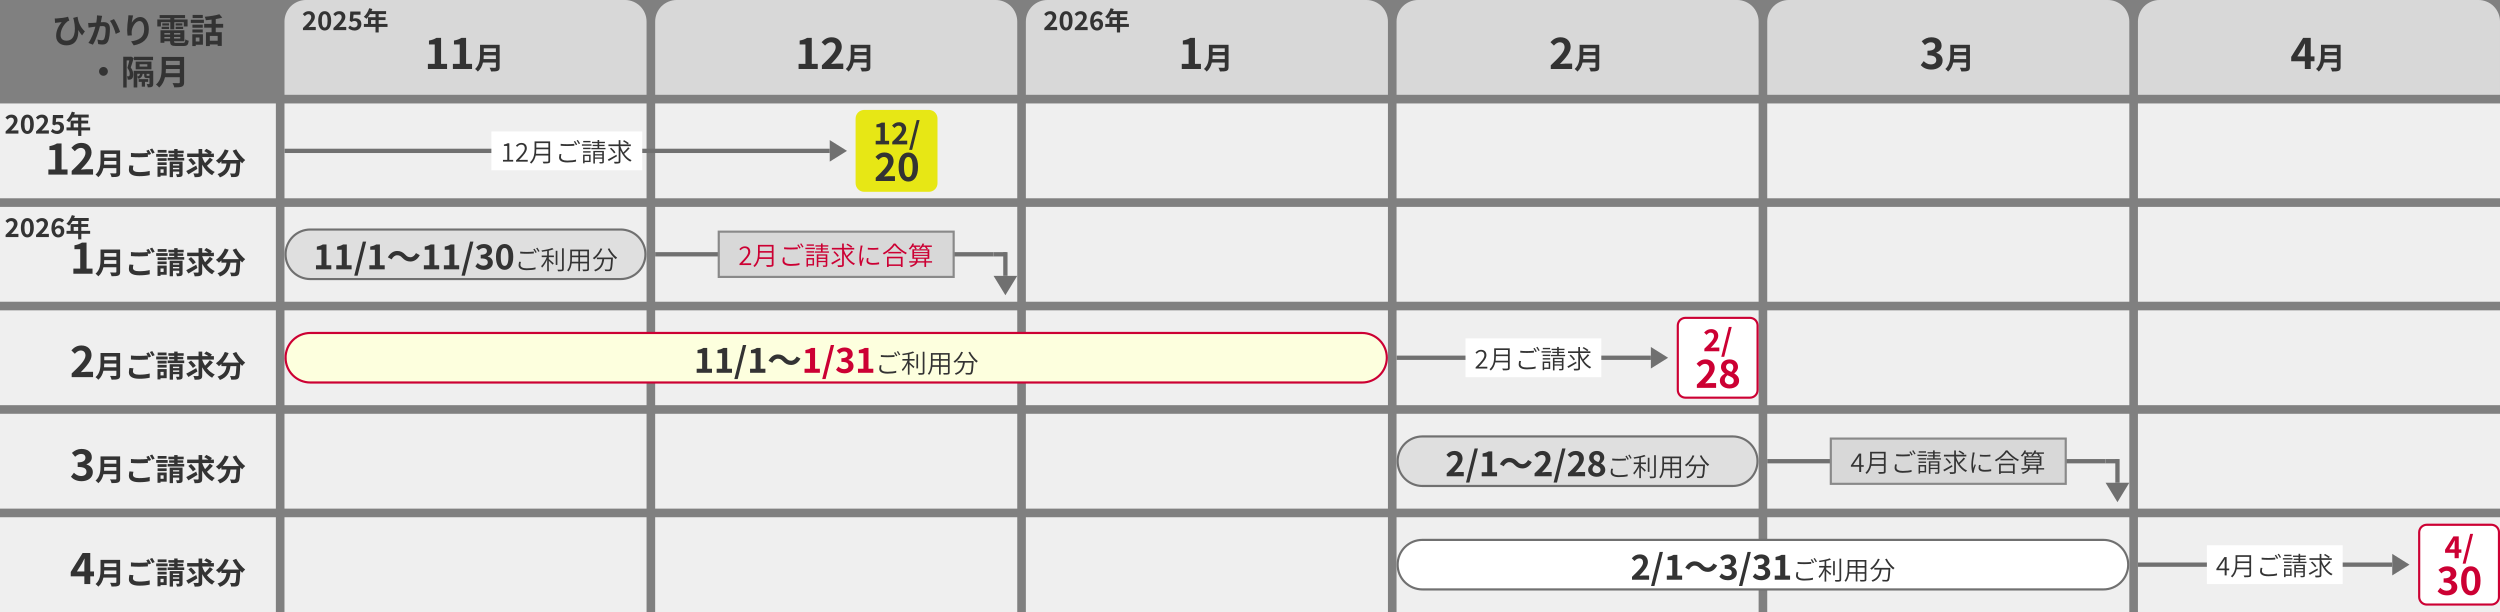 <?xml version="1.0" encoding="UTF-8"?>
<svg id="_レイヤー_2" data-name="レイヤー_2" xmlns="http://www.w3.org/2000/svg" viewBox="0 0 1160 284">
  <rect x="0" y="0" width="1160" height="284" fill="#808080" stroke="none"/>
  <defs>
    <style>
      .cls-1 {
        stroke: #898989;
      }

      .cls-1, .cls-2, .cls-3, .cls-4 {
        fill: none;
      }

      .cls-2 {
        stroke-width: 2px;
      }

      .cls-2, .cls-4 {
        stroke: #707070;
      }

      .cls-5 {
        fill: #c03;
      }

      .cls-6 {
        fill: #fff;
      }

      .cls-3 {
        stroke: #c03;
      }

      .cls-7 {
        fill: #fdffde;
      }

      .cls-8 {
        fill: #e7e715;
      }

      .cls-9 {
        fill: #d8d8d8;
      }

      .cls-10 {
        fill: #333;
      }

      .cls-11 {
        fill: #efefef;
      }

      .cls-12 {
        fill: #dfdfdf;
      }

      .cls-13 {
        fill: #707070;
      }
    </style>
  </defs>
  <g id="_レイヤー_1-2" data-name="レイヤー_1">
    <rect class="cls-11" x="992" y="240" width="168" height="44"/>
    <rect class="cls-11" x="992" y="192" width="168" height="44"/>
    <rect class="cls-11" x="992" y="144" width="168" height="44"/>
    <rect class="cls-11" x="992" y="96" width="168" height="44"/>
    <rect class="cls-11" x="992" y="48" width="168" height="44"/>
    <path class="cls-9" d="M992,44V10c0-.66.06-1.31.19-1.95.13-.64.32-1.27.57-1.88.25-.61.56-1.18.92-1.73.36-.55.78-1.05,1.24-1.52.46-.46.97-.88,1.52-1.24.55-.36,1.12-.67,1.73-.92.61-.25,1.23-.44,1.88-.57.64-.13,1.29-.19,1.95-.19h148c.66,0,1.31.06,1.95.19.64.13,1.27.32,1.88.57.61.25,1.18.56,1.73.92.55.36,1.05.78,1.52,1.24.46.46.88.97,1.24,1.52.36.55.67,1.12.92,1.73.25.61.44,1.23.57,1.88.13.64.19,1.29.19,1.95v34h-168Z"/>
    <path class="cls-10" d="M1069.44,28.42h-6.32v-2.02l5.52-8.82h3.54v8.58h1.74v2.26h-1.74v3.58h-2.74v-3.58ZM1069.44,26.16v-2.88c0-.86.06-2.22.1-3.08h-.08c-.36.78-.76,1.52-1.18,2.32l-2.3,3.64h3.46Z"/>
    <path class="cls-10" d="M1086.05,31.09c0,1.01-.24,1.48-.88,1.76-.67.29-1.65.32-3.1.32-.1-.49-.43-1.29-.7-1.75.98.06,2.16.04,2.47.04.34,0,.45-.11.45-.41v-2.03h-6c-.36,1.57-1.06,3.1-2.37,4.19-.25-.35-.92-.97-1.29-1.21,2.12-1.81,2.31-4.48,2.31-6.61v-4.61h9.11v10.3ZM1084.29,27.42v-1.71h-5.62c-.01.53-.04,1.12-.1,1.71h5.71ZM1078.67,22.42v1.71h5.62v-1.71h-5.62Z"/>
    <rect class="cls-11" x="820" y="240" width="168" height="44"/>
    <rect class="cls-11" x="820" y="192" width="168" height="44"/>
    <rect class="cls-11" x="820" y="144" width="168" height="44"/>
    <rect class="cls-11" x="820" y="96" width="168" height="44"/>
    <rect class="cls-11" x="820" y="48" width="168" height="44"/>
    <path class="cls-9" d="M820,44V10c0-.66.06-1.31.19-1.95.13-.64.32-1.27.57-1.88.25-.61.56-1.18.92-1.73.36-.55.78-1.05,1.24-1.52.46-.46.97-.88,1.52-1.24.55-.36,1.12-.67,1.73-.92.61-.25,1.23-.44,1.88-.57.64-.13,1.29-.19,1.95-.19h148c.66,0,1.31.06,1.95.19.64.13,1.27.32,1.88.57.61.25,1.18.56,1.73.92.55.36,1.05.78,1.52,1.24.46.46.88.97,1.24,1.52.36.55.67,1.12.92,1.73.25.61.44,1.23.57,1.88.13.64.19,1.29.19,1.95v34h-168Z"/>
    <path class="cls-10" d="M891.22,30.22l1.38-1.86c.88.86,1.96,1.52,3.3,1.52,1.5,0,2.52-.72,2.52-1.96,0-1.4-.86-2.26-4.08-2.26v-2.12c2.72,0,3.6-.9,3.6-2.14,0-1.12-.72-1.78-1.98-1.78-1.06,0-1.92.5-2.8,1.32l-1.5-1.8c1.28-1.12,2.7-1.84,4.44-1.84,2.86,0,4.8,1.4,4.8,3.88,0,1.56-.92,2.64-2.46,3.26v.1c1.66.44,2.94,1.66,2.94,3.56,0,2.64-2.38,4.18-5.2,4.18-2.34,0-3.92-.88-4.96-2.06Z"/>
    <path class="cls-10" d="M914.05,31.09c0,1.01-.24,1.48-.88,1.76-.67.29-1.65.32-3.1.32-.1-.49-.43-1.29-.7-1.75.98.06,2.16.04,2.47.04.34,0,.45-.11.45-.41v-2.03h-6c-.36,1.57-1.06,3.1-2.37,4.19-.25-.35-.92-.97-1.29-1.21,2.12-1.81,2.31-4.48,2.31-6.61v-4.61h9.11v10.3ZM912.29,27.42v-1.71h-5.62c-.01.53-.04,1.12-.1,1.71h5.71ZM906.67,22.42v1.71h5.62v-1.71h-5.62Z"/>
    <rect class="cls-11" x="648" y="240" width="168" height="44"/>
    <rect class="cls-11" x="648" y="192" width="168" height="44"/>
    <rect class="cls-11" x="648" y="144" width="168" height="44"/>
    <rect class="cls-11" x="648" y="96" width="168" height="44"/>
    <rect class="cls-11" x="648" y="48" width="168" height="44"/>
    <path class="cls-9" d="M648,44V10c0-.66.06-1.31.19-1.95.13-.64.32-1.27.57-1.88.25-.61.56-1.18.92-1.73.36-.55.78-1.05,1.24-1.52.46-.46.97-.88,1.52-1.24.55-.36,1.12-.67,1.73-.92.61-.25,1.23-.44,1.88-.57.64-.13,1.29-.19,1.95-.19h148c.66,0,1.31.06,1.95.19.64.13,1.27.32,1.88.57.61.25,1.18.56,1.73.92.55.36,1.05.78,1.52,1.24.46.46.88.97,1.24,1.52.36.55.67,1.12.92,1.73.25.61.44,1.23.57,1.88.13.64.19,1.29.19,1.95v34h-168Z"/>
    <path class="cls-10" d="M719.56,30.3c3.86-3.68,6.4-6.2,6.4-8.34,0-1.46-.8-2.34-2.22-2.34-1.08,0-1.96.72-2.72,1.54l-1.6-1.6c1.36-1.46,2.68-2.26,4.7-2.26,2.8,0,4.66,1.78,4.66,4.5,0,2.52-2.32,5.12-4.96,7.88.74-.08,1.72-.16,2.42-.16h3.24v2.48h-9.92v-1.7Z"/>
    <path class="cls-10" d="M742.05,31.09c0,1.01-.24,1.48-.88,1.76-.67.29-1.65.32-3.1.32-.1-.49-.43-1.29-.7-1.75.98.06,2.16.04,2.47.04.34,0,.45-.11.45-.41v-2.03h-6c-.36,1.57-1.06,3.1-2.37,4.19-.25-.35-.92-.97-1.29-1.21,2.12-1.81,2.31-4.48,2.31-6.61v-4.61h9.11v10.3ZM740.29,27.42v-1.71h-5.62c-.01.53-.04,1.12-.1,1.71h5.71ZM734.67,22.42v1.71h5.62v-1.71h-5.62Z"/>
    <rect class="cls-11" x="476" y="240" width="168" height="44"/>
    <rect class="cls-11" x="476" y="192" width="168" height="44"/>
    <rect class="cls-11" x="476" y="144" width="168" height="44"/>
    <rect class="cls-11" x="476" y="96" width="168" height="44"/>
    <rect class="cls-11" x="476" y="48" width="168" height="44"/>
    <path class="cls-9" d="M476,44V10c0-.66.06-1.31.19-1.95.13-.64.32-1.27.57-1.88.25-.61.56-1.18.92-1.73.36-.55.78-1.05,1.24-1.52.46-.46.97-.88,1.52-1.24.55-.36,1.12-.67,1.73-.92.61-.25,1.23-.44,1.88-.57.64-.13,1.29-.19,1.95-.19h148c.66,0,1.31.06,1.95.19.64.13,1.27.32,1.88.57.61.25,1.18.56,1.73.92.55.36,1.05.78,1.52,1.24.46.46.88.97,1.24,1.52.36.55.67,1.12.92,1.73.25.61.44,1.23.57,1.88.13.64.19,1.29.19,1.95v34h-168Z"/>
    <path class="cls-10" d="M548.34,29.62h3.18v-8.98h-2.68v-1.82c1.48-.28,2.5-.66,3.44-1.24h2.18v12.04h2.78v2.38h-8.9v-2.38Z"/>
    <path class="cls-10" d="M570.05,31.09c0,1.01-.24,1.48-.88,1.76-.67.29-1.65.32-3.1.32-.1-.49-.43-1.29-.7-1.75.98.06,2.16.04,2.47.04.34,0,.45-.11.45-.41v-2.03h-6c-.36,1.57-1.06,3.1-2.37,4.19-.25-.35-.92-.97-1.29-1.21,2.12-1.81,2.31-4.48,2.31-6.61v-4.61h9.11v10.3ZM568.29,27.42v-1.71h-5.62c-.01.53-.04,1.12-.1,1.71h5.71ZM562.67,22.42v1.71h5.62v-1.71h-5.62Z"/>
    <g>
      <path class="cls-10" d="M484.57,12.98c2.31-2.21,3.84-3.72,3.84-5,0-.88-.48-1.4-1.33-1.4-.65,0-1.18.43-1.63.92l-.96-.96c.82-.88,1.61-1.36,2.82-1.36,1.68,0,2.79,1.07,2.79,2.7,0,1.51-1.39,3.07-2.97,4.72.44-.05,1.03-.1,1.45-.1h1.94v1.49h-5.95v-1.02Z"/>
      <path class="cls-10" d="M491.65,9.63c0-2.93,1.19-4.45,3.01-4.45s3,1.54,3,4.45-1.18,4.53-3,4.53-3.01-1.59-3.01-4.53ZM495.99,9.63c0-2.4-.56-3.07-1.33-3.07s-1.34.67-1.34,3.07.58,3.15,1.34,3.15,1.33-.74,1.33-3.15Z"/>
      <path class="cls-10" d="M498.71,12.98c2.31-2.21,3.84-3.72,3.84-5,0-.88-.48-1.4-1.33-1.4-.65,0-1.18.43-1.63.92l-.96-.96c.82-.88,1.61-1.36,2.82-1.36,1.68,0,2.79,1.07,2.79,2.7,0,1.51-1.39,3.07-2.97,4.72.44-.05,1.03-.1,1.45-.1h1.94v1.49h-5.95v-1.02Z"/>
      <path class="cls-10" d="M505.85,9.91c0-3.3,1.64-4.73,3.44-4.73,1.08,0,1.87.46,2.4,1.01l-.94,1.06c-.31-.35-.85-.64-1.37-.64-1.02,0-1.86.75-1.93,2.99.49-.61,1.25-.97,1.82-.97,1.49,0,2.55.85,2.55,2.66s-1.27,2.88-2.79,2.88c-1.68,0-3.19-1.29-3.19-4.26ZM507.5,10.82c.17,1.46.77,2.02,1.5,2.02.67,0,1.21-.52,1.21-1.55,0-.97-.5-1.42-1.27-1.42-.46,0-1,.25-1.44.95Z"/>
      <path class="cls-10" d="M523.82,12.49h-4.1v2.57h-1.48v-2.57h-5.4v-1.37h1.9v-3.15h3.5v-1.43h-2.57c-.49.85-1.07,1.62-1.63,2.18-.28-.24-.89-.72-1.24-.92,1.08-.91,2-2.45,2.52-3.99l1.45.37c-.11.34-.24.66-.4.98h6.78v1.38h-3.44v1.43h3.17v1.33h-3.17v1.82h4.1v1.37ZM518.24,11.12v-1.82h-2.07v1.82h2.07Z"/>
    </g>
    <rect class="cls-11" x="304" y="240" width="168" height="44"/>
    <rect class="cls-11" x="304" y="192" width="168" height="44"/>
    <rect class="cls-11" x="304" y="144" width="168" height="44"/>
    <rect class="cls-11" x="304" y="96" width="168" height="44"/>
    <rect class="cls-11" x="304" y="48" width="168" height="44"/>
    <path class="cls-9" d="M304,44V10c0-.66.06-1.31.19-1.95.13-.64.32-1.27.57-1.88.25-.61.56-1.18.92-1.73.36-.55.78-1.05,1.24-1.52.46-.46.97-.88,1.52-1.24.55-.36,1.12-.67,1.73-.92.61-.25,1.23-.44,1.88-.57.64-.13,1.29-.19,1.95-.19h148c.66,0,1.31.06,1.95.19.64.13,1.27.32,1.88.57.61.25,1.18.56,1.73.92.55.36,1.05.78,1.52,1.24.46.46.88.97,1.24,1.52.36.55.67,1.12.92,1.73.25.61.44,1.23.57,1.88.13.64.19,1.29.19,1.95v34h-168Z"/>
    <path class="cls-10" d="M370.54,29.62h3.18v-8.98h-2.68v-1.82c1.48-.28,2.5-.66,3.44-1.24h2.18v12.04h2.78v2.38h-8.9v-2.38Z"/>
    <path class="cls-10" d="M381.36,30.3c3.86-3.68,6.4-6.2,6.4-8.34,0-1.46-.8-2.34-2.22-2.34-1.08,0-1.96.72-2.72,1.54l-1.6-1.6c1.36-1.46,2.68-2.26,4.7-2.26,2.8,0,4.66,1.78,4.66,4.5,0,2.52-2.32,5.12-4.96,7.88.74-.08,1.72-.16,2.42-.16h3.24v2.48h-9.92v-1.7Z"/>
    <path class="cls-10" d="M403.85,31.09c0,1.01-.24,1.48-.88,1.76-.67.29-1.65.32-3.1.32-.1-.49-.43-1.29-.7-1.75.98.06,2.16.04,2.47.04.34,0,.45-.11.45-.41v-2.03h-6c-.36,1.57-1.06,3.1-2.37,4.19-.25-.35-.92-.97-1.29-1.21,2.11-1.81,2.31-4.48,2.31-6.61v-4.61h9.1v10.3ZM402.09,27.42v-1.71h-5.62c-.01.53-.04,1.12-.1,1.71h5.71ZM396.47,22.42v1.71h5.62v-1.71h-5.62Z"/>
    <rect class="cls-11" x="132" y="240" width="168" height="44"/>
    <rect class="cls-11" x="132" y="192" width="168" height="44"/>
    <rect class="cls-11" x="132" y="144" width="168" height="44"/>
    <rect class="cls-11" x="132" y="96" width="168" height="44"/>
    <rect class="cls-11" x="132" y="48" width="168" height="44"/>
    <path class="cls-9" d="M132,44V10c0-.66.06-1.31.19-1.95.13-.64.32-1.27.57-1.88.25-.61.56-1.18.92-1.73.36-.55.78-1.05,1.24-1.52.46-.46.97-.88,1.52-1.24.55-.36,1.12-.67,1.73-.92.61-.25,1.23-.44,1.88-.57.64-.13,1.29-.19,1.95-.19h148c.66,0,1.31.06,1.95.19.64.13,1.27.32,1.88.57.61.25,1.18.56,1.73.92.55.36,1.05.78,1.52,1.24.46.46.88.97,1.24,1.52.36.55.67,1.12.92,1.73.25.61.44,1.23.57,1.88.13.64.19,1.29.19,1.95v34h-168Z"/>
    <path class="cls-10" d="M198.54,29.62h3.18v-8.98h-2.68v-1.82c1.48-.28,2.5-.66,3.44-1.24h2.18v12.04h2.78v2.38h-8.9v-2.38Z"/>
    <path class="cls-10" d="M210.14,29.62h3.18v-8.98h-2.68v-1.82c1.48-.28,2.5-.66,3.44-1.24h2.18v12.04h2.78v2.38h-8.9v-2.38Z"/>
    <path class="cls-10" d="M231.85,31.09c0,1.01-.24,1.48-.88,1.76-.67.29-1.65.32-3.1.32-.1-.49-.43-1.29-.7-1.75.98.06,2.16.04,2.47.04.34,0,.45-.11.45-.41v-2.03h-6c-.36,1.57-1.06,3.1-2.37,4.19-.25-.35-.92-.97-1.29-1.21,2.11-1.81,2.31-4.48,2.31-6.61v-4.61h9.1v10.3ZM230.09,27.42v-1.71h-5.62c-.01.53-.04,1.12-.1,1.71h5.71ZM224.47,22.42v1.71h5.62v-1.71h-5.62Z"/>
    <g>
      <path class="cls-10" d="M140.57,12.98c2.31-2.21,3.84-3.72,3.84-5,0-.88-.48-1.4-1.33-1.4-.65,0-1.18.43-1.63.92l-.96-.96c.82-.88,1.61-1.36,2.82-1.36,1.68,0,2.79,1.07,2.79,2.7,0,1.51-1.39,3.07-2.97,4.72.44-.05,1.03-.1,1.45-.1h1.94v1.49h-5.95v-1.02Z"/>
      <path class="cls-10" d="M147.65,9.63c0-2.93,1.19-4.45,3.01-4.45s3,1.54,3,4.45-1.18,4.53-3,4.53-3.01-1.59-3.01-4.53ZM151.99,9.63c0-2.4-.56-3.07-1.33-3.07s-1.34.67-1.34,3.07.58,3.15,1.34,3.15,1.33-.74,1.33-3.15Z"/>
      <path class="cls-10" d="M154.71,12.98c2.31-2.21,3.84-3.72,3.84-5,0-.88-.48-1.4-1.33-1.4-.65,0-1.18.43-1.63.92l-.96-.96c.82-.88,1.61-1.36,2.82-1.36,1.68,0,2.79,1.07,2.79,2.7,0,1.51-1.39,3.07-2.97,4.72.44-.05,1.03-.1,1.45-.1h1.94v1.49h-5.95v-1.02Z"/>
      <path class="cls-10" d="M161.57,12.96l.82-1.13c.5.49,1.13.9,1.96.9.92,0,1.57-.54,1.57-1.51s-.6-1.5-1.5-1.5c-.53,0-.82.13-1.33.47l-.8-.52.24-4.32h4.75v1.48h-3.23l-.17,1.88c.36-.16.66-.24,1.07-.24,1.49,0,2.73.84,2.73,2.69s-1.46,3.01-3.11,3.01c-1.4,0-2.34-.55-3-1.21Z"/>
      <path class="cls-10" d="M179.82,12.49h-4.1v2.57h-1.48v-2.57h-5.4v-1.37h1.9v-3.15h3.5v-1.43h-2.57c-.49.85-1.07,1.62-1.63,2.18-.28-.24-.89-.72-1.24-.92,1.08-.91,2-2.45,2.52-3.99l1.45.37c-.11.34-.24.66-.4.98h6.78v1.38h-3.44v1.43h3.17v1.33h-3.17v1.82h4.1v1.37ZM174.24,11.12v-1.82h-2.07v1.82h2.07Z"/>
    </g>
    <rect class="cls-11" y="240" width="128" height="44"/>
    <path class="cls-10" d="M39.14,267.42h-6.32v-2.02l5.52-8.82h3.54v8.58h1.74v2.26h-1.74v3.58h-2.74v-3.58ZM39.14,265.16v-2.88c0-.86.06-2.22.1-3.08h-.08c-.36.78-.76,1.52-1.18,2.32l-2.3,3.64h3.46Z"/>
    <g>
      <path class="cls-10" d="M55.75,270.09c0,1.01-.24,1.48-.88,1.76-.67.29-1.65.32-3.1.32-.1-.49-.43-1.29-.7-1.75.98.06,2.16.04,2.47.04.34,0,.45-.11.45-.41v-2.03h-6c-.36,1.57-1.06,3.1-2.37,4.19-.25-.35-.92-.97-1.29-1.21,2.12-1.81,2.31-4.48,2.31-6.61v-4.61h9.1v10.3ZM53.99,266.42v-1.71h-5.62c-.01.53-.04,1.12-.1,1.71h5.71ZM48.37,261.42v1.71h5.62v-1.71h-5.62Z"/>
      <path class="cls-10" d="M61.68,268.31c0,.91.85,1.54,2.87,1.54,1.89,0,3.68-.21,4.92-.55v1.96c-1.2.29-2.89.49-4.85.49-3.21,0-4.82-1.08-4.82-3.01,0-.81.17-1.49.27-2.02l1.85.17c-.14.5-.24.95-.24,1.42ZM70.1,261.43l-1.13.49c-.1-.21-.22-.45-.35-.69v1.57c-.98.07-2.72.17-4.05.17-1.47,0-2.69-.07-3.82-.15v-1.86c1.04.13,2.34.18,3.81.18,1.33,0,2.84-.08,3.92-.18-.2-.36-.41-.71-.6-1l1.11-.45c.35.5.85,1.4,1.12,1.92ZM71.78,260.79l-1.12.48c-.29-.59-.74-1.4-1.13-1.93l1.12-.45c.36.52.88,1.41,1.13,1.9Z"/>
      <path class="cls-10" d="M77.79,262.76h-5.32v-1.32h5.32v1.32ZM77.34,271.48h-2.86v.55h-1.4v-4.78h4.26v4.23ZM77.32,264.67h-4.2v-1.28h4.2v1.28ZM73.12,265.31h4.2v1.25h-4.2v-1.25ZM77.28,260.83h-4.12v-1.26h4.12v1.26ZM74.48,268.56v1.61h1.44v-1.61h-1.44ZM85.48,263.27v1.21h-7.69v-1.21h3.04v-.56h-2.35v-1.12h2.35v-.5h-2.7v-1.19h2.7v-.76h1.58v.76h2.82v1.19h-2.82v.5h2.61v1.12h-2.61v.56h3.07ZM84.72,270.66c0,.7-.13,1.06-.6,1.27-.46.22-1.12.24-2.02.24-.06-.41-.25-.97-.43-1.33.52.01,1.09.01,1.27,0,.18,0,.22-.06.22-.21v-1.01h-2.9v2.56h-1.53v-7.2h5.98v5.67ZM80.26,266.17v.63h2.9v-.63h-2.9ZM83.16,268.54v-.66h-2.9v.66h2.9Z"/>
      <path class="cls-10" d="M91.6,268.35c-1.39.9-2.94,1.86-4.16,2.56l-1.04-1.54c1.16-.57,2.97-1.58,4.64-2.55l.56,1.53ZM98.79,264.15c-.84.97-1.91,2.02-2.76,2.77.99,1.22,2.21,2.21,3.63,2.86-.41.34-.95,1.01-1.23,1.49-1.96-1.05-3.47-2.76-4.61-4.85v3.75c0,.98-.18,1.44-.77,1.71-.59.29-1.48.35-2.73.34-.07-.48-.32-1.25-.57-1.75.85.04,1.74.03,2.02.03s.36-.08.36-.34v-7.3h-5.28v-1.61h5.28v-2.1h1.7v2.1h2.86c-.57-.39-1.33-.83-1.93-1.13l.97-1.05c.84.39,2.02,1.01,2.61,1.46l-.64.73h1.55v1.61h-5.41v.14c.34.94.78,1.83,1.3,2.67.78-.76,1.65-1.74,2.2-2.55l1.47,1.02ZM89.49,266.74c-.39-.7-1.33-1.79-2.1-2.54l1.27-.9c.78.71,1.75,1.72,2.19,2.45l-1.36.98Z"/>
      <path class="cls-10" d="M109.62,259.29c.88,1.78,2.63,3.81,4.16,4.99-.45.35-1.09,1.02-1.41,1.5-.29-.27-.59-.57-.9-.9v.1c-.15,4.23-.32,5.88-.81,6.47-.35.45-.73.59-1.27.66-.48.07-1.29.07-2.12.04-.03-.5-.25-1.2-.55-1.68.77.06,1.5.07,1.85.07.25,0,.41-.03.56-.2.28-.29.43-1.54.56-4.47h-2.76c-.35,2.69-1.26,5.08-4.89,6.44-.21-.48-.7-1.16-1.11-1.54,3.17-1.02,3.89-2.86,4.17-4.9h-2.37v-.98c-.36.38-.74.71-1.12,1.01-.31-.38-1.02-1.05-1.43-1.34,1.75-1.18,3.29-3.11,4.13-5.24l1.79.52c-.69,1.61-1.67,3.15-2.77,4.41h7.56c-1.11-1.29-2.16-2.83-2.93-4.3l1.64-.66Z"/>
    </g>
    <rect class="cls-11" y="192" width="128" height="44"/>
    <path class="cls-10" d="M32.92,221.22l1.38-1.86c.88.86,1.96,1.52,3.3,1.52,1.5,0,2.52-.72,2.52-1.96,0-1.4-.86-2.26-4.08-2.26v-2.12c2.72,0,3.6-.9,3.6-2.14,0-1.12-.72-1.78-1.98-1.78-1.06,0-1.92.5-2.8,1.32l-1.5-1.8c1.28-1.12,2.7-1.84,4.44-1.84,2.86,0,4.8,1.4,4.8,3.88,0,1.56-.92,2.64-2.46,3.26v.1c1.66.44,2.94,1.66,2.94,3.56,0,2.64-2.38,4.18-5.2,4.18-2.34,0-3.92-.88-4.96-2.06Z"/>
    <g>
      <path class="cls-10" d="M55.75,222.09c0,1.01-.24,1.48-.88,1.76-.67.29-1.65.32-3.1.32-.1-.49-.43-1.29-.7-1.75.98.06,2.16.04,2.47.04.34,0,.45-.11.45-.41v-2.03h-6c-.36,1.57-1.06,3.1-2.37,4.19-.25-.35-.92-.97-1.29-1.21,2.12-1.81,2.31-4.48,2.31-6.61v-4.61h9.1v10.3ZM53.99,218.42v-1.71h-5.62c-.01.53-.04,1.12-.1,1.71h5.71ZM48.37,213.42v1.71h5.62v-1.71h-5.62Z"/>
      <path class="cls-10" d="M61.68,220.31c0,.91.85,1.54,2.87,1.54,1.89,0,3.68-.21,4.92-.55v1.96c-1.2.29-2.89.49-4.85.49-3.21,0-4.82-1.08-4.82-3.01,0-.81.17-1.49.27-2.02l1.85.17c-.14.5-.24.95-.24,1.42ZM70.1,213.43l-1.13.49c-.1-.21-.22-.45-.35-.69v1.57c-.98.07-2.72.17-4.05.17-1.47,0-2.69-.07-3.82-.15v-1.86c1.04.13,2.34.18,3.81.18,1.33,0,2.84-.08,3.92-.18-.2-.36-.41-.71-.6-1l1.11-.45c.35.5.85,1.4,1.12,1.92ZM71.78,212.79l-1.12.48c-.29-.59-.74-1.4-1.13-1.93l1.12-.45c.36.52.88,1.41,1.13,1.9Z"/>
      <path class="cls-10" d="M77.79,214.76h-5.32v-1.32h5.32v1.32ZM77.34,223.48h-2.86v.55h-1.4v-4.78h4.26v4.23ZM77.32,216.67h-4.2v-1.28h4.2v1.28ZM73.12,217.31h4.2v1.25h-4.2v-1.25ZM77.28,212.83h-4.12v-1.26h4.12v1.26ZM74.48,220.56v1.61h1.44v-1.61h-1.44ZM85.48,215.27v1.21h-7.69v-1.21h3.04v-.56h-2.35v-1.12h2.35v-.5h-2.7v-1.19h2.7v-.76h1.58v.76h2.82v1.19h-2.82v.5h2.61v1.12h-2.61v.56h3.07ZM84.72,222.66c0,.7-.13,1.06-.6,1.27-.46.22-1.12.24-2.02.24-.06-.41-.25-.97-.43-1.33.52.01,1.09.01,1.27,0,.18,0,.22-.06.22-.21v-1.01h-2.9v2.56h-1.53v-7.2h5.98v5.67ZM80.26,218.17v.63h2.9v-.63h-2.9ZM83.16,220.54v-.66h-2.9v.66h2.9Z"/>
      <path class="cls-10" d="M91.6,220.35c-1.39.9-2.94,1.86-4.16,2.56l-1.04-1.54c1.16-.57,2.97-1.58,4.64-2.55l.56,1.53ZM98.79,216.15c-.84.97-1.91,2.02-2.76,2.77.99,1.22,2.21,2.21,3.63,2.86-.41.34-.95,1.01-1.23,1.49-1.96-1.05-3.47-2.76-4.61-4.85v3.75c0,.98-.18,1.44-.77,1.71-.59.29-1.48.35-2.73.34-.07-.48-.32-1.25-.57-1.75.85.04,1.74.03,2.02.03s.36-.08.36-.34v-7.3h-5.28v-1.61h5.28v-2.1h1.7v2.1h2.86c-.57-.39-1.33-.83-1.93-1.13l.97-1.05c.84.39,2.02,1.01,2.61,1.46l-.64.73h1.55v1.61h-5.41v.14c.34.94.78,1.83,1.3,2.67.78-.76,1.65-1.74,2.2-2.55l1.47,1.02ZM89.49,218.74c-.39-.7-1.33-1.79-2.1-2.54l1.27-.9c.78.71,1.75,1.72,2.19,2.45l-1.36.98Z"/>
      <path class="cls-10" d="M109.62,211.29c.88,1.78,2.63,3.81,4.16,4.99-.45.35-1.09,1.02-1.41,1.5-.29-.27-.59-.57-.9-.9v.1c-.15,4.23-.32,5.88-.81,6.47-.35.45-.73.59-1.27.66-.48.07-1.29.07-2.12.04-.03-.5-.25-1.2-.55-1.68.77.06,1.5.07,1.85.07.25,0,.41-.03.56-.2.28-.29.43-1.54.56-4.47h-2.76c-.35,2.69-1.26,5.08-4.89,6.44-.21-.48-.7-1.16-1.11-1.54,3.17-1.02,3.89-2.86,4.17-4.9h-2.37v-.98c-.36.38-.74.71-1.12,1.01-.31-.38-1.02-1.05-1.43-1.34,1.75-1.18,3.29-3.11,4.13-5.24l1.79.52c-.69,1.61-1.67,3.15-2.77,4.41h7.56c-1.11-1.29-2.16-2.83-2.93-4.3l1.64-.66Z"/>
    </g>
    <rect class="cls-11" y="144" width="128" height="44"/>
    <path class="cls-10" d="M33.26,173.3c3.86-3.68,6.4-6.2,6.4-8.34,0-1.46-.8-2.34-2.22-2.34-1.08,0-1.96.72-2.72,1.54l-1.6-1.6c1.36-1.46,2.68-2.26,4.7-2.26,2.8,0,4.66,1.78,4.66,4.5,0,2.52-2.32,5.12-4.96,7.88.74-.08,1.72-.16,2.42-.16h3.24v2.48h-9.92v-1.7Z"/>
    <g>
      <path class="cls-10" d="M55.75,174.09c0,1.01-.24,1.48-.88,1.76-.67.29-1.65.32-3.1.32-.1-.49-.43-1.29-.7-1.75.98.06,2.16.04,2.47.04.34,0,.45-.11.45-.41v-2.03h-6c-.36,1.57-1.06,3.1-2.37,4.19-.25-.35-.92-.97-1.29-1.21,2.12-1.81,2.31-4.48,2.31-6.61v-4.61h9.1v10.3ZM53.99,170.42v-1.71h-5.62c-.01.53-.04,1.12-.1,1.71h5.71ZM48.37,165.42v1.71h5.62v-1.71h-5.62Z"/>
      <path class="cls-10" d="M61.68,172.31c0,.91.85,1.54,2.87,1.54,1.89,0,3.68-.21,4.92-.55v1.96c-1.2.29-2.89.49-4.85.49-3.21,0-4.82-1.08-4.82-3.01,0-.81.17-1.49.27-2.02l1.85.17c-.14.5-.24.95-.24,1.42ZM70.1,165.43l-1.13.49c-.1-.21-.22-.45-.35-.69v1.57c-.98.07-2.72.17-4.05.17-1.47,0-2.69-.07-3.82-.15v-1.86c1.04.13,2.34.18,3.81.18,1.33,0,2.84-.08,3.92-.18-.2-.36-.41-.71-.6-1l1.11-.45c.35.5.85,1.4,1.12,1.92ZM71.78,164.79l-1.12.48c-.29-.59-.74-1.4-1.13-1.93l1.12-.45c.36.52.88,1.41,1.13,1.9Z"/>
      <path class="cls-10" d="M77.79,166.76h-5.32v-1.32h5.32v1.32ZM77.34,175.48h-2.86v.55h-1.4v-4.78h4.26v4.23ZM77.32,168.67h-4.2v-1.28h4.2v1.28ZM73.12,169.31h4.2v1.25h-4.2v-1.25ZM77.28,164.83h-4.12v-1.26h4.12v1.26ZM74.48,172.56v1.61h1.44v-1.61h-1.44ZM85.48,167.27v1.21h-7.69v-1.21h3.04v-.56h-2.35v-1.12h2.35v-.5h-2.7v-1.19h2.7v-.76h1.58v.76h2.82v1.19h-2.82v.5h2.61v1.12h-2.61v.56h3.07ZM84.72,174.66c0,.7-.13,1.06-.6,1.27-.46.22-1.12.24-2.02.24-.06-.41-.25-.97-.43-1.33.52.01,1.09.01,1.27,0,.18,0,.22-.06.22-.21v-1.01h-2.9v2.56h-1.53v-7.2h5.98v5.67ZM80.26,170.17v.63h2.9v-.63h-2.9ZM83.16,172.54v-.66h-2.9v.66h2.9Z"/>
      <path class="cls-10" d="M91.6,172.35c-1.39.9-2.94,1.86-4.16,2.56l-1.04-1.54c1.16-.57,2.97-1.58,4.64-2.55l.56,1.53ZM98.79,168.15c-.84.97-1.91,2.02-2.76,2.77.99,1.22,2.21,2.21,3.63,2.86-.41.34-.95,1.01-1.23,1.49-1.96-1.05-3.47-2.76-4.61-4.85v3.75c0,.98-.18,1.44-.77,1.71-.59.29-1.48.35-2.73.34-.07-.48-.32-1.25-.57-1.75.85.04,1.74.03,2.02.03s.36-.08.36-.34v-7.3h-5.28v-1.61h5.28v-2.1h1.7v2.1h2.86c-.57-.39-1.33-.83-1.93-1.13l.97-1.05c.84.39,2.02,1.01,2.61,1.46l-.64.73h1.55v1.61h-5.41v.14c.34.94.78,1.83,1.3,2.67.78-.76,1.65-1.74,2.2-2.55l1.47,1.02ZM89.49,170.74c-.39-.7-1.33-1.79-2.1-2.54l1.27-.9c.78.71,1.75,1.72,2.19,2.45l-1.36.98Z"/>
      <path class="cls-10" d="M109.62,163.29c.88,1.78,2.63,3.81,4.16,4.99-.45.35-1.09,1.02-1.41,1.5-.29-.27-.59-.57-.9-.9v.1c-.15,4.23-.32,5.88-.81,6.47-.35.45-.73.59-1.27.66-.48.07-1.29.07-2.12.04-.03-.5-.25-1.2-.55-1.68.77.06,1.5.07,1.85.07.25,0,.41-.03.56-.2.28-.29.43-1.54.56-4.47h-2.76c-.35,2.69-1.26,5.08-4.89,6.44-.21-.48-.7-1.16-1.11-1.54,3.17-1.02,3.89-2.86,4.17-4.9h-2.37v-.98c-.36.38-.74.71-1.12,1.01-.31-.38-1.02-1.05-1.43-1.34,1.75-1.18,3.29-3.11,4.13-5.24l1.79.52c-.69,1.61-1.67,3.15-2.77,4.41h7.56c-1.11-1.29-2.16-2.83-2.93-4.3l1.64-.66Z"/>
    </g>
    <rect class="cls-11" y="96" width="128" height="44"/>
    <path class="cls-10" d="M34.04,124.62h3.18v-8.98h-2.68v-1.82c1.48-.28,2.5-.66,3.44-1.24h2.18v12.04h2.78v2.38h-8.9v-2.38Z"/>
    <g>
      <path class="cls-10" d="M55.75,126.09c0,1.01-.24,1.48-.88,1.76-.67.29-1.65.32-3.1.32-.1-.49-.43-1.29-.7-1.75.98.06,2.16.04,2.47.04.34,0,.45-.11.45-.41v-2.03h-6c-.36,1.57-1.06,3.1-2.37,4.19-.25-.35-.92-.97-1.29-1.21,2.12-1.81,2.31-4.48,2.31-6.61v-4.61h9.1v10.3ZM53.99,122.42v-1.71h-5.62c-.01.53-.04,1.12-.1,1.71h5.71ZM48.37,117.42v1.71h5.62v-1.71h-5.62Z"/>
      <path class="cls-10" d="M61.68,124.31c0,.91.85,1.54,2.87,1.54,1.89,0,3.68-.21,4.92-.55v1.96c-1.2.29-2.89.49-4.85.49-3.21,0-4.82-1.08-4.82-3.01,0-.81.17-1.49.27-2.02l1.85.17c-.14.5-.24.95-.24,1.42ZM70.1,117.43l-1.13.49c-.1-.21-.22-.45-.35-.69v1.57c-.98.07-2.72.17-4.05.17-1.47,0-2.69-.07-3.82-.15v-1.86c1.04.13,2.34.18,3.81.18,1.33,0,2.84-.08,3.92-.18-.2-.36-.41-.71-.6-1l1.11-.45c.35.5.85,1.4,1.12,1.92ZM71.78,116.79l-1.12.48c-.29-.59-.74-1.4-1.13-1.93l1.12-.45c.36.52.88,1.41,1.13,1.9Z"/>
      <path class="cls-10" d="M77.79,118.76h-5.32v-1.32h5.32v1.32ZM77.34,127.48h-2.86v.55h-1.4v-4.78h4.26v4.23ZM77.32,120.67h-4.2v-1.28h4.2v1.28ZM73.12,121.31h4.2v1.25h-4.2v-1.25ZM77.28,116.83h-4.12v-1.26h4.12v1.26ZM74.48,124.56v1.61h1.44v-1.61h-1.44ZM85.48,119.27v1.21h-7.69v-1.21h3.04v-.56h-2.35v-1.12h2.35v-.5h-2.7v-1.19h2.7v-.76h1.58v.76h2.82v1.19h-2.82v.5h2.61v1.12h-2.61v.56h3.07ZM84.72,126.66c0,.7-.13,1.06-.6,1.27-.46.22-1.12.24-2.02.24-.06-.41-.25-.97-.43-1.33.52.01,1.09.01,1.27,0,.18,0,.22-.06.22-.21v-1.01h-2.9v2.56h-1.53v-7.2h5.98v5.67ZM80.26,122.17v.63h2.9v-.63h-2.9ZM83.16,124.54v-.66h-2.9v.66h2.9Z"/>
      <path class="cls-10" d="M91.6,124.35c-1.39.9-2.94,1.86-4.16,2.56l-1.04-1.54c1.16-.57,2.97-1.58,4.64-2.55l.56,1.53ZM98.79,120.15c-.84.97-1.91,2.02-2.76,2.77.99,1.22,2.21,2.21,3.63,2.86-.41.34-.95,1.01-1.23,1.49-1.96-1.05-3.47-2.76-4.61-4.85v3.75c0,.98-.18,1.44-.77,1.71-.59.29-1.48.35-2.73.34-.07-.48-.32-1.25-.57-1.75.85.04,1.74.03,2.02.03s.36-.08.36-.34v-7.3h-5.28v-1.61h5.28v-2.1h1.7v2.1h2.86c-.57-.39-1.33-.83-1.93-1.13l.97-1.05c.84.39,2.02,1.01,2.61,1.46l-.64.73h1.55v1.61h-5.41v.14c.34.94.78,1.83,1.3,2.67.78-.76,1.65-1.74,2.2-2.55l1.47,1.02ZM89.49,122.74c-.39-.7-1.33-1.79-2.1-2.54l1.27-.9c.78.71,1.75,1.72,2.19,2.45l-1.36.98Z"/>
      <path class="cls-10" d="M109.62,115.29c.88,1.78,2.63,3.81,4.16,4.99-.45.35-1.09,1.02-1.41,1.5-.29-.27-.59-.57-.9-.9v.1c-.15,4.23-.32,5.88-.81,6.47-.35.45-.73.59-1.27.66-.48.07-1.29.07-2.12.04-.03-.5-.25-1.2-.55-1.68.77.06,1.5.07,1.85.07.25,0,.41-.03.56-.2.28-.29.43-1.54.56-4.47h-2.76c-.35,2.69-1.26,5.08-4.89,6.44-.21-.48-.7-1.16-1.11-1.54,3.17-1.02,3.89-2.86,4.17-4.9h-2.37v-.98c-.36.38-.74.71-1.12,1.01-.31-.38-1.02-1.05-1.43-1.34,1.75-1.18,3.29-3.11,4.13-5.24l1.79.52c-.69,1.61-1.67,3.15-2.77,4.41h7.56c-1.11-1.29-2.16-2.83-2.93-4.3l1.64-.66Z"/>
    </g>
    <g>
      <path class="cls-10" d="M2.6,108.98c2.31-2.21,3.84-3.72,3.84-5,0-.88-.48-1.4-1.33-1.4-.65,0-1.18.43-1.63.92l-.96-.96c.82-.88,1.61-1.36,2.82-1.36,1.68,0,2.79,1.07,2.79,2.7,0,1.51-1.39,3.07-2.97,4.72.44-.05,1.03-.1,1.45-.1h1.94v1.49H2.6v-1.02Z"/>
      <path class="cls-10" d="M9.68,105.63c0-2.93,1.19-4.45,3.01-4.45s3,1.54,3,4.45-1.18,4.53-3,4.53-3.01-1.59-3.01-4.53ZM14.02,105.63c0-2.4-.56-3.07-1.33-3.07s-1.34.67-1.34,3.07.58,3.15,1.34,3.15,1.33-.74,1.33-3.15Z"/>
      <path class="cls-10" d="M16.73,108.98c2.31-2.21,3.84-3.72,3.84-5,0-.88-.48-1.4-1.33-1.4-.65,0-1.18.43-1.63.92l-.96-.96c.82-.88,1.61-1.36,2.82-1.36,1.68,0,2.79,1.07,2.79,2.7,0,1.51-1.39,3.07-2.97,4.72.44-.05,1.03-.1,1.45-.1h1.94v1.49h-5.95v-1.02Z"/>
      <path class="cls-10" d="M23.87,105.91c0-3.3,1.64-4.73,3.44-4.73,1.08,0,1.87.46,2.4,1.01l-.94,1.06c-.31-.35-.85-.64-1.37-.64-1.02,0-1.86.75-1.93,2.99.49-.61,1.25-.97,1.82-.97,1.49,0,2.55.85,2.55,2.66s-1.27,2.88-2.79,2.88c-1.68,0-3.19-1.29-3.19-4.26ZM25.53,106.82c.17,1.46.77,2.02,1.5,2.02.67,0,1.21-.52,1.21-1.55,0-.97-.5-1.42-1.27-1.42-.46,0-1,.25-1.44.95Z"/>
      <path class="cls-10" d="M41.84,108.49h-4.1v2.57h-1.48v-2.57h-5.4v-1.37h1.9v-3.15h3.5v-1.43h-2.57c-.49.85-1.07,1.62-1.63,2.18-.28-.24-.89-.72-1.24-.92,1.08-.91,2-2.45,2.52-3.99l1.45.37c-.11.34-.24.66-.4.98h6.78v1.38h-3.44v1.43h3.17v1.33h-3.17v1.82h4.1v1.37ZM36.26,107.12v-1.82h-2.07v1.82h2.07Z"/>
    </g>
    <rect class="cls-11" y="48" width="128" height="44"/>
    <path class="cls-10" d="M22.44,78.62h3.18v-8.98h-2.68v-1.82c1.48-.28,2.5-.66,3.44-1.24h2.18v12.04h2.78v2.38h-8.9v-2.38Z"/>
    <path class="cls-10" d="M33.26,79.3c3.86-3.68,6.4-6.2,6.4-8.34,0-1.46-.8-2.34-2.22-2.34-1.08,0-1.96.72-2.72,1.54l-1.6-1.6c1.36-1.46,2.68-2.26,4.7-2.26,2.8,0,4.66,1.78,4.66,4.5,0,2.52-2.32,5.12-4.96,7.88.74-.08,1.72-.16,2.42-.16h3.24v2.48h-9.92v-1.7Z"/>
    <path class="cls-10" d="M55.75,80.09c0,1.01-.24,1.48-.88,1.76-.67.29-1.65.32-3.1.32-.1-.49-.43-1.29-.7-1.75.98.06,2.16.04,2.47.04.34,0,.45-.11.45-.41v-2.03h-6c-.36,1.57-1.06,3.1-2.37,4.19-.25-.35-.92-.97-1.29-1.21,2.12-1.81,2.31-4.48,2.31-6.61v-4.61h9.1v10.3ZM53.99,76.42v-1.71h-5.62c-.01.53-.04,1.12-.1,1.71h5.71ZM48.37,71.42v1.71h5.62v-1.71h-5.62Z"/>
    <g>
      <path class="cls-10" d="M61.68,78.31c0,.91.85,1.54,2.87,1.54,1.89,0,3.68-.21,4.92-.55v1.96c-1.2.29-2.89.49-4.85.49-3.21,0-4.82-1.08-4.82-3.01,0-.81.17-1.49.27-2.02l1.85.17c-.14.5-.24.95-.24,1.42ZM70.1,71.43l-1.13.49c-.1-.21-.22-.45-.35-.69v1.57c-.98.07-2.72.17-4.05.17-1.47,0-2.69-.07-3.82-.15v-1.86c1.04.13,2.34.18,3.81.18,1.33,0,2.84-.08,3.92-.18-.2-.36-.41-.71-.6-1l1.11-.45c.35.5.85,1.4,1.12,1.92ZM71.78,70.79l-1.12.48c-.29-.59-.74-1.4-1.13-1.93l1.12-.45c.36.52.88,1.41,1.13,1.9Z"/>
      <path class="cls-10" d="M77.79,72.76h-5.32v-1.32h5.32v1.32ZM77.34,81.48h-2.86v.55h-1.4v-4.78h4.26v4.23ZM77.32,74.67h-4.2v-1.28h4.2v1.28ZM73.12,75.31h4.2v1.25h-4.2v-1.25ZM77.28,70.83h-4.12v-1.26h4.12v1.26ZM74.48,78.56v1.61h1.44v-1.61h-1.44ZM85.48,73.27v1.21h-7.69v-1.21h3.04v-.56h-2.35v-1.12h2.35v-.5h-2.7v-1.19h2.7v-.76h1.58v.76h2.82v1.19h-2.82v.5h2.61v1.12h-2.61v.56h3.07ZM84.72,80.66c0,.7-.13,1.06-.6,1.27-.46.22-1.12.24-2.02.24-.06-.41-.25-.97-.43-1.33.52.01,1.09.01,1.27,0,.18,0,.22-.06.22-.21v-1.01h-2.9v2.56h-1.53v-7.2h5.98v5.67ZM80.26,76.17v.63h2.9v-.63h-2.9ZM83.16,78.54v-.66h-2.9v.66h2.9Z"/>
      <path class="cls-10" d="M91.6,78.35c-1.39.9-2.94,1.86-4.16,2.56l-1.04-1.54c1.16-.57,2.97-1.58,4.64-2.55l.56,1.53ZM98.79,74.15c-.84.97-1.91,2.02-2.76,2.77.99,1.22,2.21,2.21,3.63,2.86-.41.34-.95,1.01-1.23,1.49-1.96-1.05-3.47-2.76-4.61-4.85v3.75c0,.98-.18,1.44-.77,1.71-.59.29-1.48.35-2.73.34-.07-.48-.32-1.25-.57-1.75.85.04,1.74.03,2.02.03s.36-.08.36-.34v-7.3h-5.28v-1.61h5.28v-2.1h1.7v2.1h2.86c-.57-.39-1.33-.83-1.93-1.13l.97-1.05c.84.39,2.02,1.01,2.61,1.46l-.64.73h1.55v1.61h-5.41v.14c.34.94.78,1.83,1.3,2.67.78-.76,1.65-1.74,2.2-2.55l1.47,1.02ZM89.49,76.74c-.39-.7-1.33-1.79-2.1-2.54l1.27-.9c.78.71,1.75,1.72,2.19,2.45l-1.36.98Z"/>
      <path class="cls-10" d="M109.62,69.29c.88,1.78,2.63,3.81,4.16,4.99-.45.35-1.09,1.02-1.41,1.5-.29-.27-.59-.57-.9-.9v.1c-.15,4.23-.32,5.88-.81,6.47-.35.45-.73.59-1.27.66-.48.07-1.29.07-2.12.04-.03-.5-.25-1.2-.55-1.68.77.06,1.5.07,1.85.07.25,0,.41-.03.56-.2.28-.29.43-1.54.56-4.47h-2.76c-.35,2.69-1.26,5.08-4.89,6.44-.21-.48-.7-1.16-1.11-1.54,3.17-1.02,3.89-2.86,4.17-4.9h-2.37v-.98c-.36.38-.74.71-1.12,1.01-.31-.38-1.02-1.05-1.43-1.34,1.75-1.18,3.29-3.11,4.13-5.24l1.79.52c-.69,1.61-1.67,3.15-2.77,4.41h7.56c-1.11-1.29-2.16-2.83-2.93-4.3l1.64-.66Z"/>
    </g>
    <g>
      <path class="cls-10" d="M2.6,60.98c2.31-2.21,3.84-3.72,3.84-5,0-.88-.48-1.4-1.33-1.4-.65,0-1.18.43-1.63.92l-.96-.96c.82-.88,1.61-1.36,2.82-1.36,1.68,0,2.79,1.07,2.79,2.7,0,1.51-1.39,3.07-2.97,4.72.44-.05,1.03-.1,1.45-.1h1.94v1.49H2.6v-1.02Z"/>
      <path class="cls-10" d="M9.68,57.63c0-2.93,1.19-4.45,3.01-4.45s3,1.54,3,4.45-1.18,4.53-3,4.53-3.01-1.59-3.01-4.53ZM14.02,57.63c0-2.4-.56-3.07-1.33-3.07s-1.34.67-1.34,3.07.58,3.15,1.34,3.15,1.33-.74,1.33-3.15Z"/>
      <path class="cls-10" d="M16.73,60.98c2.31-2.21,3.84-3.72,3.84-5,0-.88-.48-1.4-1.33-1.4-.65,0-1.18.43-1.63.92l-.96-.96c.82-.88,1.61-1.36,2.82-1.36,1.68,0,2.79,1.07,2.79,2.7,0,1.51-1.39,3.07-2.97,4.72.44-.05,1.03-.1,1.45-.1h1.94v1.49h-5.95v-1.02Z"/>
      <path class="cls-10" d="M23.6,60.96l.82-1.13c.5.49,1.13.9,1.96.9.92,0,1.57-.54,1.57-1.51s-.6-1.5-1.5-1.5c-.53,0-.82.13-1.33.47l-.8-.52.24-4.32h4.75v1.48h-3.23l-.17,1.88c.36-.16.66-.24,1.07-.24,1.49,0,2.73.84,2.73,2.69s-1.46,3.01-3.11,3.01c-1.4,0-2.34-.55-3-1.21Z"/>
      <path class="cls-10" d="M41.84,60.49h-4.1v2.57h-1.48v-2.57h-5.4v-1.37h1.9v-3.15h3.5v-1.43h-2.57c-.49.85-1.07,1.62-1.63,2.18-.28-.24-.89-.72-1.24-.92,1.08-.91,2-2.45,2.52-3.99l1.45.37c-.11.34-.24.66-.4.98h6.78v1.38h-3.44v1.43h3.17v1.33h-3.17v1.82h4.1v1.37ZM36.26,59.12v-1.82h-2.07v1.82h2.07Z"/>
    </g>
    <g>
      <path class="cls-10" d="M26.32,8.56c1.52-.06,4.18-.42,5.25-.8l.59,1.78c-.24.1-.56.21-.8.35-1.1.83-3.25,3.3-3.25,6.37,0,1.87,1.2,2.61,2.74,2.61,3.55,0,4.66-3.83,3.38-9.68-.1-.29-.19-.58-.29-.86l2.03-.56c.3,2,.96,4.55,3.41,6.8l-1.3,1.86c-.66-.74-1.23-1.55-1.78-2.5.22,3.65-1.02,7.11-5.51,7.11-2.56,0-4.75-1.41-4.75-4.32,0-2.61,1.09-4.55,2.58-6.45-.62.06-1.63.18-2.1.24-.35.05-.61.08-.96.14l-.16-2.08c.29.02.61.02.91,0Z"/>
      <path class="cls-10" d="M47.11,8.68c-.11.48-.22,1.07-.34,1.65.53-.03,1.01-.06,1.34-.06,1.7,0,2.9.75,2.9,3.06,0,1.89-.22,4.48-.91,5.87-.53,1.12-1.42,1.47-2.62,1.47-.62,0-1.38-.11-1.92-.22l-.35-2.11c.62.18,1.54.34,1.97.34.53,0,.94-.16,1.2-.69.43-.91.64-2.85.64-4.43,0-1.28-.54-1.46-1.55-1.46-.26,0-.66.03-1.1.06-.61,2.43-1.79,6.23-3.27,8.58l-2.08-.83c1.55-2.1,2.66-5.33,3.23-7.52-.58.06-1.07.13-1.38.16-.45.08-1.3.19-1.78.27l-.19-2.18c.58.05,1.12.02,1.71,0,.5-.02,1.25-.06,2.06-.13.22-1.22.35-2.38.34-3.39l2.38.24c-.1.42-.21.93-.29,1.33ZM55.72,14.81l-2.03.94c-.42-1.78-1.55-4.67-2.69-6.08l1.9-.82c.99,1.38,2.34,4.43,2.82,5.95Z"/>
      <path class="cls-10" d="M61.14,10.48c.77-1.25,2.16-2.59,3.97-2.59,2.22,0,3.95,2.18,3.95,5.7,0,4.53-2.77,6.69-7.01,7.46l-1.22-1.86c3.55-.54,6.07-1.71,6.07-5.59,0-2.46-.83-3.84-2.18-3.84-1.89,0-3.54,2.83-3.62,4.95-.03.43-.02.94.08,1.7l-1.97.13c-.1-.62-.21-1.6-.21-2.67,0-1.49.22-3.47.45-5.12.08-.61.13-1.25.13-1.68l2.19.1c-.22.78-.54,2.43-.64,3.33Z"/>
      <path class="cls-10" d="M74.67,12.27h-1.68v-3.25h6.03v-.61h-4.95v-1.41h11.8v1.41h-4.99v.61h6.16v3.25h-1.76v-1.98h-4.4v3.33h-1.86v-3.33h-4.35v1.98ZM84.93,19.89c.8,0,.94-.24,1.06-1.6.38.27,1.1.51,1.58.61-.22,1.92-.74,2.45-2.48,2.45h-3.36c-2.19,0-2.8-.46-2.8-2.15v-.05h-2.66v.7h-1.81v-5.81h11.08v5.11h-4.79v.05c0,.59.18.69,1.15.69h3.02ZM74.99,12.41h3.46v1.04h-3.46v-1.04ZM78.45,11.85h-3.15v-1.02h3.15v1.02ZM76.27,15.33v.7h2.66v-.7h-2.66ZM78.93,17.87v-.69h-2.66v.69h2.66ZM83.65,15.33h-2.9v.7h2.9v-.7ZM83.65,17.87v-.69h-2.9v.69h2.9ZM84.61,10.83v1.02h-3.12v-1.02h3.12ZM81.49,12.41h3.49v1.04h-3.49v-1.04Z"/>
      <path class="cls-10" d="M88.53,9.15h6.08v1.5h-6.08v-1.5ZM94.16,20.75h-3.33v.62h-1.6v-5.46h4.93v4.83ZM94.08,12.86h-4.8v-1.42h4.8v1.42ZM89.28,13.66h4.8v1.44h-4.8v-1.44ZM94.1,8.38h-4.72v-1.44h4.72v1.44ZM90.83,17.42v1.83h1.71v-1.83h-1.71ZM100.1,12.84v2.11h2.8v6.37h-1.9v-.7h-3.63v.77h-1.81v-6.43h2.61v-2.11h-3.44v-1.78h3.44v-1.95c-.9.11-1.81.19-2.66.26-.06-.46-.3-1.18-.51-1.6,2.4-.21,5.09-.62,6.79-1.17l1.34,1.58c-.91.27-1.94.48-3.02.66v2.22h3.44v1.78h-3.44ZM101,16.67h-3.63v2.24h3.63v-2.24Z"/>
    </g>
    <g>
      <path class="cls-10" d="M50.05,33.12c0,1.12-.93,2.05-2.05,2.05s-2.05-.93-2.05-2.05.93-2.05,2.05-2.05,2.05.93,2.05,2.05Z"/>
      <path class="cls-10" d="M62.05,26.96c-.42,1.38-.94,3.14-1.38,4.37.96,1.23,1.15,2.34,1.15,3.27,0,.99-.21,1.68-.7,2.03-.24.18-.53.27-.88.32-.27.03-.62.05-.99.03,0-.43-.13-1.14-.38-1.58.26.02.48.02.64.02s.32-.03.43-.13c.18-.14.26-.48.26-.93,0-.75-.19-1.74-1.1-2.83.32-.99.66-2.39.91-3.49h-1.23v12.56h-1.6v-14.26h3.39l.27-.08,1.22.71ZM71.09,38.83c0,.75-.11,1.17-.59,1.44-.48.26-1.09.27-1.92.27-.06-.46-.29-1.12-.5-1.55.45.02.9.02,1.06.02s.21-.06.21-.21v-2.58h-1.22c-.99,0-1.23-.29-1.23-1.34v-.62h-.69c-.16,1.15-.64,1.87-1.95,2.29-.08-.24-.34-.61-.56-.83v4.88h-1.68v-7.76h9.08v6ZM71.01,27.9h-8.82v-1.54h8.82v1.54ZM62.96,32.16v-3.58h7.31v3.58h-7.31ZM63.7,35.58c.83-.27,1.17-.67,1.3-1.33h-1.3v1.33ZM67.27,37.98v2.23h-1.49v-2.23h-1.44v-1.26h4.42v1.26h-1.49ZM64.77,30.91h3.59v-1.1h-3.59v1.1ZM69.35,35.12v-.86h-1.33v.62c0,.27.03.29.27.29h.72c.21,0,.26-.02.3-.06l.03.02Z"/>
      <path class="cls-10" d="M85.43,38.16c0,1.15-.27,1.7-1.01,2.02-.77.34-1.89.37-3.54.37-.11-.56-.5-1.47-.8-2,1.12.06,2.46.05,2.82.05.38,0,.51-.13.51-.46v-2.32h-6.85c-.42,1.79-1.22,3.54-2.71,4.79-.29-.4-1.06-1.1-1.47-1.38,2.42-2.06,2.64-5.12,2.64-7.55v-5.27h10.4v11.77ZM83.41,33.96v-1.95h-6.42c-.02.61-.05,1.28-.11,1.95h6.53ZM76.99,28.25v1.95h6.42v-1.95h-6.42Z"/>
    </g>
    <path class="cls-6" d="M1122.5,276.5v-29c0-.53.1-1.04.3-1.53.2-.49.49-.92.87-1.3s.81-.66,1.3-.87c.49-.2,1-.3,1.53-.3h29c.53,0,1.04.1,1.53.3.49.2.92.49,1.3.87s.66.81.87,1.3c.2.49.3,1,.3,1.53v29c0,.53-.1,1.04-.3,1.53-.2.49-.49.92-.87,1.3s-.81.66-1.3.87c-.49.2-1,.3-1.53.3h-29c-.53,0-1.04-.1-1.53-.3-.49-.2-.92-.49-1.3-.87s-.66-.81-.87-1.3c-.2-.49-.3-1-.3-1.53Z"/>
    <path class="cls-3" d="M1122.5,277v-30c0-.46.09-.91.27-1.34s.43-.81.76-1.14c.33-.33.71-.58,1.14-.76s.88-.27,1.34-.27h30c.46,0,.91.09,1.34.27s.81.43,1.14.76c.33.33.58.71.76,1.14s.27.88.27,1.34v30c0,.46-.09.91-.27,1.34-.18.43-.43.81-.76,1.14-.33.33-.71.58-1.14.76s-.88.27-1.34.27h-30c-.46,0-.91-.09-1.34-.27s-.81-.43-1.14-.76c-.33-.33-.58-.71-.76-1.14-.18-.43-.27-.88-.27-1.34Z"/>
    <g>
      <path class="cls-5" d="M1138.94,256.49h-4.43v-1.41l3.87-6.18h2.48v6.01h1.22v1.58h-1.22v2.51h-1.92v-2.51ZM1138.94,254.91v-2.02c0-.6.04-1.55.07-2.16h-.06c-.25.55-.53,1.06-.83,1.62l-1.61,2.55h2.42Z"/>
      <path class="cls-5" d="M1146.15,247.71h1.36l-3.47,13.84h-1.37l3.49-13.84Z"/>
    </g>
    <g>
      <path class="cls-5" d="M1131.03,274.39l1.24-1.67c.79.77,1.76,1.37,2.97,1.37,1.35,0,2.27-.65,2.27-1.76,0-1.26-.77-2.04-3.67-2.04v-1.91c2.45,0,3.24-.81,3.24-1.93,0-1.01-.65-1.6-1.78-1.6-.95,0-1.73.45-2.52,1.19l-1.35-1.62c1.15-1.01,2.43-1.66,4-1.66,2.57,0,4.32,1.26,4.32,3.49,0,1.4-.83,2.38-2.21,2.94v.09c1.49.4,2.65,1.49,2.65,3.21,0,2.38-2.14,3.76-4.68,3.76-2.11,0-3.53-.79-4.47-1.85Z"/>
      <path class="cls-5" d="M1141.95,269.44c0-4.39,1.78-6.68,4.52-6.68s4.5,2.3,4.5,6.68-1.76,6.81-4.5,6.81-4.52-2.39-4.52-6.81ZM1148.47,269.44c0-3.6-.85-4.61-2-4.61s-2.02,1.01-2.02,4.61.86,4.74,2.02,4.74,2-1.12,2-4.74Z"/>
    </g>
    <polygon class="cls-13" points="1118 262 1110 267 1110 257 1118 262"/>
    <line class="cls-2" x1="992" y1="262" x2="1110" y2="262"/>
    <rect class="cls-6" x="1024" y="253" width="63" height="18"/>
    <g>
      <path class="cls-10" d="M1032.24,264.58h-3.85v-.62l3.73-5.49h1.04v5.34h1.2v.78h-1.2v2.41h-.92v-2.41ZM1032.24,263.8v-2.65c0-.42.04-1.15.07-1.58h-.06c-.22.4-.46.76-.7,1.16l-2.12,3.07h2.81Z"/>
      <path class="cls-10" d="M1044.52,266.67c0,.61-.17.88-.6,1.02-.44.14-1.22.16-2.51.16-.06-.24-.21-.61-.34-.84,1.01.04,1.97.02,2.26.01.26,0,.36-.1.36-.35v-2.52h-5.87c-.3,1.37-.9,2.72-2.07,3.77-.12-.17-.43-.47-.6-.58,1.94-1.73,2.15-4.16,2.15-6.1v-3.62h7.22v9.05ZM1043.7,263.37v-2.12h-5.59c0,.66-.04,1.38-.13,2.12h5.72ZM1038.11,258.4v2.1h5.59v-2.1h-5.59Z"/>
      <path class="cls-10" d="M1049.53,264.93c0,.96.96,1.59,2.92,1.59,1.67,0,3.21-.18,4.09-.47v.9c-.82.24-2.35.43-4.07.43-2.39,0-3.8-.79-3.8-2.27,0-.61.13-1.17.25-1.66l.86.08c-.17.48-.25.94-.25,1.38ZM1052.54,258.91c1.15,0,2.34-.08,3.2-.17v.88c-.82.05-2.1.14-3.19.14-1.2,0-2.22-.06-3.15-.13v-.88c.85.11,1.96.16,3.14.16ZM1057.07,259.06l-.6.28c-.24-.49-.65-1.22-.98-1.67l.59-.25c.3.42.74,1.15,1,1.64ZM1058.41,258.58l-.6.26c-.26-.52-.66-1.2-1.01-1.66l.59-.25c.32.44.78,1.2,1.02,1.64Z"/>
      <path class="cls-10" d="M1063.69,259.62h-4.43v-.65h4.43v.65ZM1063.29,267.2h-2.79v.58h-.7v-4.02h3.49v3.44ZM1063.28,261.21h-3.47v-.65h3.47v.65ZM1059.82,262.16h3.47v.65h-3.47v-.65ZM1063.25,258.05h-3.38v-.65h3.38v.65ZM1060.5,264.43v2.12h2.1v-2.12h-2.1ZM1070.2,260.65v.62h-6.56v-.62h2.88v-.85h-2.25v-.6h2.25v-.78h-2.57v-.61h2.57v-.84h.76v.84h2.64v.61h-2.64v.78h2.47v.6h-2.47v.85h2.93ZM1069.45,267.03c0,.4-.08.6-.37.72-.3.11-.79.11-1.52.11-.04-.19-.14-.48-.24-.67.56.02,1.06.01,1.2.01.14-.01.19-.04.19-.18v-1.38h-3.41v2.23h-.74v-5.85h4.89v5.01ZM1065.3,262.64v.91h3.41v-.91h-3.41ZM1068.7,265.05v-.91h-3.41v.91h3.41Z"/>
      <path class="cls-10" d="M1075.53,264.5c-1.29.79-2.72,1.63-3.79,2.23l-.49-.71c1.02-.52,2.58-1.39,4.03-2.23l.25.71ZM1081.41,260.81c-.74.86-1.75,1.86-2.57,2.54.92,1.32,2.1,2.39,3.47,2.97-.19.16-.46.46-.58.68-2.02-.97-3.57-2.93-4.61-5.26v5.04c0,.6-.16.85-.54.98-.38.14-1.09.16-2.13.16-.05-.23-.17-.6-.3-.84.84.04,1.63.02,1.86.01.23,0,.31-.07.31-.31v-6.99h-4.75v-.78h4.75v-2h.8v2h4.83v.78h-4.83v.13c.34,1.01.78,1.98,1.33,2.85.77-.7,1.7-1.69,2.27-2.45l.68.48ZM1074.19,263.19c-.36-.64-1.2-1.58-1.93-2.24l.6-.4c.73.64,1.59,1.55,1.97,2.18l-.64.46ZM1080.51,258.97c-.48-.42-1.43-1.03-2.19-1.44l.48-.49c.74.38,1.72.95,2.22,1.34l-.5.59Z"/>
    </g>
    <path class="cls-6" d="M648.5,262c0-.76.07-1.5.22-2.24.15-.74.37-1.46.65-2.16.29-.7.64-1.36,1.06-1.99.42-.63.9-1.21,1.43-1.74s1.11-1.01,1.74-1.43c.63-.42,1.29-.77,1.99-1.06.7-.29,1.42-.51,2.16-.65.74-.15,1.49-.22,2.24-.22h316c.76,0,1.5.07,2.24.22.74.15,1.46.37,2.16.65.7.29,1.36.64,1.99,1.06.63.42,1.21.9,1.74,1.43s1.01,1.11,1.43,1.74c.42.63.77,1.29,1.06,1.99s.51,1.42.65,2.16.22,1.49.22,2.24c0,.76-.07,1.5-.22,2.24-.15.74-.37,1.46-.65,2.16s-.64,1.36-1.06,1.99c-.42.63-.9,1.21-1.43,1.74s-1.11,1.01-1.74,1.43c-.63.42-1.29.77-1.99,1.06-.7.29-1.42.51-2.16.65-.74.15-1.49.22-2.24.22h-316c-.76,0-1.5-.07-2.24-.22-.74-.15-1.46-.37-2.16-.65-.7-.29-1.36-.64-1.99-1.06-.63-.42-1.21-.9-1.74-1.43s-1.01-1.11-1.43-1.74c-.42-.63-.77-1.29-1.06-1.99-.29-.7-.51-1.42-.65-2.16-.15-.74-.22-1.49-.22-2.24Z"/>
    <path class="cls-4" d="M648.5,262c0-.76.07-1.5.22-2.24.15-.74.37-1.46.65-2.16.29-.7.64-1.36,1.06-1.99.42-.63.9-1.21,1.43-1.74s1.11-1.01,1.74-1.43c.63-.42,1.29-.77,1.99-1.06.7-.29,1.42-.51,2.16-.65.74-.15,1.49-.22,2.24-.22h316c.76,0,1.5.07,2.24.22.74.15,1.46.37,2.16.65.7.29,1.36.64,1.99,1.06.63.42,1.21.9,1.74,1.43s1.01,1.11,1.43,1.74c.42.63.77,1.29,1.06,1.99s.51,1.42.65,2.16.22,1.49.22,2.24c0,.76-.07,1.5-.22,2.24-.15.74-.37,1.46-.65,2.16s-.64,1.36-1.06,1.99c-.42.63-.9,1.21-1.43,1.74s-1.11,1.01-1.74,1.43c-.63.42-1.29.77-1.99,1.06-.7.29-1.42.51-2.16.65-.74.15-1.49.22-2.24.22h-316c-.76,0-1.5-.07-2.24-.22-.74-.15-1.46-.37-2.16-.65-.7-.29-1.36-.64-1.99-1.06-.63-.42-1.21-.9-1.74-1.43s-1.01-1.11-1.43-1.74c-.42-.63-.77-1.29-1.06-1.99-.29-.7-.51-1.42-.65-2.16-.15-.74-.22-1.49-.22-2.24Z"/>
    <path class="cls-10" d="M757.26,267.63c3.09-2.95,5.12-4.96,5.12-6.67,0-1.17-.64-1.87-1.78-1.87-.86,0-1.57.58-2.18,1.23l-1.28-1.28c1.09-1.17,2.14-1.81,3.76-1.81,2.24,0,3.73,1.42,3.73,3.6,0,2.02-1.86,4.1-3.97,6.31.59-.06,1.38-.13,1.94-.13h2.59v1.98h-7.94v-1.36Z"/>
    <path class="cls-10" d="M770.07,256.09h1.55l-3.97,15.81h-1.57l3.99-15.81Z"/>
    <path class="cls-10" d="M773.39,267.09h2.54v-7.19h-2.14v-1.46c1.18-.22,2-.53,2.75-.99h1.75v9.64h2.22v1.9h-7.12v-1.9Z"/>
    <path class="cls-10" d="M786.26,262.45c-1.02,0-1.94.78-2.54,1.92l-1.76-.96c1.07-1.99,2.64-2.95,4.35-2.95,1.52,0,2.69.58,3.78,1.76.69.74,1.28,1.15,2.38,1.15,1.02,0,1.94-.78,2.54-1.92l1.76.96c-1.07,1.99-2.64,2.95-4.35,2.95-1.52,0-2.69-.58-3.78-1.76-.69-.72-1.26-1.15-2.38-1.15Z"/>
    <path class="cls-10" d="M797.78,267.57l1.11-1.49c.7.69,1.57,1.22,2.64,1.22,1.2,0,2.02-.58,2.02-1.57,0-1.12-.69-1.81-3.27-1.81v-1.7c2.18,0,2.88-.72,2.88-1.71,0-.9-.58-1.42-1.58-1.42-.85,0-1.54.4-2.24,1.06l-1.2-1.44c1.02-.9,2.16-1.47,3.55-1.47,2.29,0,3.84,1.12,3.84,3.11,0,1.25-.74,2.11-1.97,2.61v.08c1.33.35,2.35,1.33,2.35,2.85,0,2.11-1.91,3.34-4.16,3.34-1.87,0-3.14-.7-3.97-1.65Z"/>
    <path class="cls-10" d="M810.85,256.09h1.55l-3.97,15.81h-1.57l3.99-15.81Z"/>
    <path class="cls-10" d="M813.28,267.57l1.1-1.49c.71.69,1.57,1.22,2.64,1.22,1.2,0,2.02-.58,2.02-1.57,0-1.12-.69-1.81-3.27-1.81v-1.7c2.18,0,2.88-.72,2.88-1.71,0-.9-.58-1.42-1.58-1.42-.85,0-1.54.4-2.24,1.06l-1.2-1.44c1.02-.9,2.16-1.47,3.55-1.47,2.29,0,3.84,1.12,3.84,3.11,0,1.25-.74,2.11-1.97,2.61v.08c1.33.35,2.35,1.33,2.35,2.85,0,2.11-1.91,3.34-4.16,3.34-1.87,0-3.14-.7-3.97-1.65Z"/>
    <path class="cls-10" d="M823.46,267.09h2.54v-7.19h-2.14v-1.46c1.18-.22,2-.53,2.75-.99h1.75v9.64h2.23v1.9h-7.12v-1.9Z"/>
    <g>
      <path class="cls-10" d="M834.21,266.93c0,.96.96,1.59,2.92,1.59,1.67,0,3.21-.18,4.09-.47v.9c-.82.24-2.35.43-4.07.43-2.39,0-3.8-.79-3.8-2.27,0-.61.13-1.17.25-1.66l.86.08c-.17.48-.25.94-.25,1.38ZM837.22,260.91c1.15,0,2.34-.08,3.2-.17v.88c-.82.05-2.1.14-3.19.14-1.2,0-2.22-.06-3.15-.13v-.88c.85.11,1.96.16,3.14.16ZM841.75,261.06l-.6.28c-.24-.49-.65-1.22-.98-1.67l.59-.25c.3.42.74,1.15,1,1.64ZM843.08,260.58l-.6.26c-.26-.52-.66-1.2-1.01-1.66l.59-.25c.32.44.78,1.2,1.02,1.64Z"/>
      <path class="cls-10" d="M847.38,262.58h2.35v.74h-2.35v.89c.53.41,1.93,1.64,2.3,1.97l-.48.66c-.36-.41-1.2-1.21-1.82-1.79v4.82h-.77v-5.36c-.65,1.44-1.54,2.87-2.38,3.71-.08-.23-.3-.55-.43-.74.97-.91,2.04-2.6,2.63-4.15h-2.36v-.74h2.54v-2.12c-.79.14-1.62.28-2.38.37-.04-.19-.14-.47-.25-.63,1.76-.25,3.89-.66,4.99-1.14l.6.6c-.6.25-1.37.46-2.19.64v2.29ZM850.57,260.38h.78v6.56h-.78v-6.56ZM854.31,259.21v9.61c0,.56-.17.82-.52.95-.38.13-1.03.16-2.12.14-.05-.2-.18-.58-.3-.79.86.02,1.61.01,1.84.01.21-.01.31-.08.31-.31v-9.61h.79Z"/>
      <path class="cls-10" d="M866,268.77c0,.55-.16.8-.53.94-.4.14-1.09.14-2.22.13-.02-.2-.16-.55-.28-.77.86.04,1.68.02,1.92.01.23-.01.31-.08.31-.31v-2.55h-3.35v3.59h-.79v-3.59h-3.09c-.18,1.34-.58,2.71-1.51,3.75-.11-.16-.42-.43-.6-.53,1.32-1.49,1.45-3.6,1.45-5.29v-4.32h8.68v8.94ZM861.07,265.46v-2.1h-2.97v.79c0,.42-.01.85-.05,1.31h3.02ZM858.1,260.59v2.03h2.97v-2.03h-2.97ZM865.21,260.59h-3.35v2.03h3.35v-2.03ZM865.21,265.46v-2.1h-3.35v2.1h3.35Z"/>
      <path class="cls-10" d="M872.19,259.47c-.84,2-2.24,3.77-3.74,4.89-.13-.17-.48-.47-.67-.61,1.51-1.02,2.84-2.67,3.59-4.52l.83.24ZM877.11,263.5s0,.29-.01.41c-.18,3.71-.36,5.07-.77,5.52-.25.29-.49.36-.9.4-.4.02-1.14.01-1.91-.04-.01-.23-.12-.56-.26-.78.8.07,1.57.08,1.85.08.25,0,.38-.02.5-.16.31-.3.49-1.52.65-4.65h-3.21c-.32,2.39-1.09,4.57-4.14,5.66-.11-.19-.34-.5-.5-.68,2.84-.94,3.51-2.9,3.79-4.98h-2.53v-.78h7.45ZM875.46,259.21c.77,1.63,2.31,3.46,3.61,4.34-.2.17-.5.48-.66.71-1.31-1.04-2.83-2.97-3.71-4.74l.76-.31Z"/>
    </g>
    <polygon class="cls-13" points="982.5 233 977 224 988 224 982.5 233"/>
    <line class="cls-2" x1="982.5" y1="213" x2="982.5" y2="224"/>
    <line class="cls-2" x1="977" y1="214" x2="983" y2="214"/>
    <line class="cls-2" x1="820" y1="214" x2="977" y2="214"/>
    <rect class="cls-9" x="849.5" y="203.5" width="109" height="21"/>
    <rect class="cls-1" x="849.5" y="203.5" width="109" height="21"/>
    <g>
      <path class="cls-10" d="M862.66,216.58h-3.85v-.62l3.73-5.49h1.04v5.34h1.2v.78h-1.2v2.41h-.92v-2.41ZM862.66,215.8v-2.65c0-.42.04-1.15.07-1.58h-.06c-.22.4-.46.76-.7,1.16l-2.12,3.07h2.81Z"/>
      <path class="cls-10" d="M874.94,218.67c0,.61-.17.88-.6,1.02-.44.14-1.22.16-2.51.16-.06-.24-.21-.61-.34-.84,1.01.04,1.97.02,2.26.01.26,0,.36-.1.36-.35v-2.52h-5.87c-.3,1.37-.9,2.72-2.07,3.77-.12-.17-.43-.47-.6-.58,1.94-1.73,2.15-4.16,2.15-6.1v-3.62h7.22v9.05ZM874.12,215.37v-2.12h-5.59c0,.66-.04,1.38-.13,2.12h5.72ZM868.53,210.4v2.1h5.59v-2.1h-5.59Z"/>
      <path class="cls-10" d="M879.95,216.93c0,.96.96,1.59,2.92,1.59,1.67,0,3.21-.18,4.09-.47v.9c-.82.24-2.35.43-4.07.43-2.39,0-3.8-.79-3.8-2.27,0-.61.13-1.17.25-1.66l.86.08c-.17.48-.25.94-.25,1.38ZM882.96,210.91c1.15,0,2.34-.08,3.2-.17v.88c-.82.05-2.1.14-3.19.14-1.2,0-2.22-.06-3.15-.13v-.88c.85.11,1.96.16,3.14.16ZM887.49,211.06l-.6.28c-.24-.49-.65-1.22-.98-1.67l.59-.25c.3.42.74,1.15,1,1.64ZM888.83,210.58l-.6.26c-.26-.52-.66-1.2-1.01-1.66l.59-.25c.32.44.78,1.2,1.02,1.64Z"/>
      <path class="cls-10" d="M894.11,211.62h-4.43v-.65h4.43v.65ZM893.71,219.2h-2.79v.58h-.7v-4.02h3.49v3.44ZM893.7,213.21h-3.47v-.65h3.47v.65ZM890.24,214.16h3.47v.65h-3.47v-.65ZM893.67,210.05h-3.38v-.65h3.38v.65ZM890.92,216.43v2.12h2.1v-2.12h-2.1ZM900.62,212.65v.62h-6.56v-.62h2.88v-.85h-2.25v-.6h2.25v-.78h-2.57v-.61h2.57v-.84h.76v.84h2.64v.61h-2.64v.78h2.47v.6h-2.47v.85h2.93ZM899.87,219.03c0,.4-.08.6-.37.72-.3.11-.79.11-1.52.11-.04-.19-.14-.48-.24-.67.56.02,1.06.01,1.2.01.14-.01.19-.04.19-.18v-1.38h-3.41v2.23h-.74v-5.85h4.89v5.01ZM895.72,214.64v.91h3.41v-.91h-3.41ZM899.12,217.05v-.91h-3.41v.91h3.41Z"/>
      <path class="cls-10" d="M905.95,216.5c-1.29.79-2.72,1.63-3.79,2.23l-.49-.71c1.02-.52,2.58-1.39,4.03-2.23l.25.71ZM911.83,212.81c-.74.86-1.75,1.86-2.57,2.54.92,1.32,2.1,2.39,3.47,2.97-.19.16-.46.46-.58.68-2.02-.97-3.57-2.93-4.61-5.26v5.04c0,.6-.16.85-.54.98-.38.14-1.09.16-2.13.16-.05-.23-.17-.6-.3-.84.84.04,1.63.02,1.86.01.23,0,.31-.07.31-.31v-6.99h-4.75v-.78h4.75v-2h.8v2h4.83v.78h-4.83v.13c.34,1.01.78,1.98,1.33,2.85.77-.7,1.7-1.69,2.27-2.45l.68.48ZM904.61,215.19c-.36-.64-1.2-1.58-1.93-2.24l.6-.4c.73.64,1.59,1.55,1.97,2.18l-.64.46ZM910.93,210.97c-.48-.42-1.43-1.03-2.19-1.44l.48-.49c.74.38,1.72.95,2.22,1.34l-.5.59Z"/>
      <path class="cls-10" d="M916.08,210.76c-.24,1.17-.6,3.26-.6,4.64,0,.64.05,1.19.12,1.83.2-.56.5-1.34.71-1.85l.47.35c-.3.83-.74,2.09-.85,2.65-.04.17-.06.4-.06.53.01.13.04.29.05.41l-.77.06c-.24-.86-.44-2.23-.44-3.85,0-1.75.41-3.81.55-4.82.04-.26.07-.54.07-.79l.96.08c-.06.2-.16.54-.2.76ZM918.85,216.91c0,.55.37,1.13,2.09,1.13,1.07,0,2.02-.1,2.96-.32l.02.9c-.74.16-1.76.25-2.97.25-2,0-2.89-.65-2.89-1.76,0-.38.07-.8.19-1.38l.78.07c-.12.44-.18.79-.18,1.12ZM923.54,210.95v.86c-1.26.14-3.61.14-4.88,0v-.86c1.27.23,3.71.18,4.88,0Z"/>
      <path class="cls-10" d="M931.49,209c1.27,1.76,3.41,3.45,5.29,4.32-.18.18-.38.47-.52.68-1.87-.98-3.98-2.67-5.12-4.21-.98,1.45-2.95,3.18-5,4.29-.11-.18-.32-.46-.5-.64,2.1-1.07,4.1-2.89,5.06-4.45h.79ZM927.57,215.15h7.24v4.75h-.8v-.49h-5.66v.49h-.78v-4.75ZM934.19,212.88v.72h-6.02v-.72h6.02ZM928.35,215.87v2.82h5.66v-2.82h-5.66Z"/>
      <path class="cls-10" d="M948.49,217.87h-2.77v2.01h-.8v-2.01h-3.32c-.3.74-1.09,1.47-3.01,2.05-.12-.18-.32-.46-.5-.6,1.55-.4,2.28-.92,2.61-1.45h-2.82v-.67h3.08c.01-.12.02-.25.02-.35v-.76h-1.64v-4.41h1.34c-.13-.3-.37-.77-.62-1.13h-.68c-.34.5-.72.95-1.08,1.31-.14-.12-.46-.35-.65-.44.72-.61,1.38-1.55,1.75-2.48l.74.19c-.11.26-.24.52-.37.77h3.25v.66h-2.13c.2.3.4.64.49.88l-.66.25h2.35c-.17-.13-.48-.29-.66-.38.71-.58,1.32-1.45,1.66-2.36l.76.17c-.1.28-.22.53-.35.79h3.91v.66h-2.39c.24.29.48.6.61.84l-.62.29h1.22v4.41h-1.49v1.1h2.77v.67ZM940.13,212.96h6.26v-.73h-6.26v.73ZM940.13,214.23h6.26v-.73h-6.26v.73ZM940.13,215.54h6.26v-.77h-6.26v.77ZM944.92,217.2v-1.1h-3.13v.78c0,.1,0,.2-.01.32h3.14ZM944.08,210.55c-.3.43-.62.83-.96,1.13h2.81c-.16-.31-.49-.77-.82-1.13h-1.03Z"/>
    </g>
    <path class="cls-12" d="M648.5,214c0-.76.07-1.5.22-2.24.15-.74.37-1.46.65-2.16.29-.7.64-1.36,1.06-1.99.42-.63.9-1.21,1.43-1.74s1.11-1.01,1.74-1.43c.63-.42,1.29-.77,1.99-1.06.7-.29,1.42-.51,2.16-.65.74-.15,1.49-.22,2.24-.22h144c.76,0,1.5.07,2.24.22.74.15,1.46.37,2.16.65.7.29,1.36.64,1.99,1.06.63.42,1.21.9,1.74,1.43.53.53,1.01,1.11,1.43,1.74.42.63.77,1.29,1.06,1.99.29.7.51,1.42.65,2.16s.22,1.49.22,2.24c0,.76-.07,1.5-.22,2.24-.15.74-.37,1.46-.65,2.16-.29.7-.64,1.36-1.06,1.99-.42.63-.9,1.21-1.43,1.74-.53.53-1.11,1.01-1.74,1.43-.63.42-1.29.77-1.99,1.06-.7.29-1.42.51-2.16.65-.74.15-1.49.22-2.24.22h-144c-.76,0-1.5-.07-2.24-.22-.74-.15-1.46-.37-2.16-.65-.7-.29-1.36-.64-1.99-1.06-.63-.42-1.21-.9-1.74-1.43s-1.01-1.11-1.43-1.74c-.42-.63-.77-1.29-1.06-1.99-.29-.7-.51-1.42-.65-2.16-.15-.74-.22-1.49-.22-2.24Z"/>
    <path class="cls-4" d="M648.5,214c0-.76.07-1.5.22-2.24.15-.74.37-1.46.65-2.16.29-.7.64-1.36,1.06-1.99.42-.63.9-1.21,1.43-1.74s1.11-1.01,1.74-1.43c.63-.42,1.29-.77,1.99-1.06.7-.29,1.42-.51,2.16-.65.74-.15,1.49-.22,2.24-.22h144c.76,0,1.5.07,2.24.22.74.15,1.46.37,2.16.65.7.29,1.36.64,1.99,1.06.63.42,1.21.9,1.74,1.43.53.53,1.01,1.11,1.43,1.74.42.63.77,1.29,1.06,1.99.29.7.51,1.42.65,2.16s.22,1.49.22,2.24c0,.76-.07,1.5-.22,2.24-.15.74-.37,1.46-.65,2.16-.29.7-.64,1.36-1.06,1.99-.42.63-.9,1.21-1.43,1.74-.53.53-1.11,1.01-1.74,1.43-.63.42-1.29.77-1.99,1.06-.7.29-1.42.51-2.16.65-.74.15-1.49.22-2.24.22h-144c-.76,0-1.5-.07-2.24-.22-.74-.15-1.46-.37-2.16-.65-.7-.29-1.36-.64-1.99-1.06-.63-.42-1.21-.9-1.74-1.43s-1.01-1.11-1.43-1.74c-.42-.63-.77-1.29-1.06-1.99-.29-.7-.51-1.42-.65-2.16-.15-.74-.22-1.49-.22-2.24Z"/>
    <g>
      <path class="cls-10" d="M671.26,219.63c3.09-2.95,5.12-4.96,5.12-6.67,0-1.17-.64-1.87-1.78-1.87-.86,0-1.57.58-2.18,1.23l-1.28-1.28c1.09-1.17,2.14-1.81,3.76-1.81,2.24,0,3.73,1.42,3.73,3.6,0,2.02-1.86,4.1-3.97,6.31.59-.06,1.38-.13,1.94-.13h2.59v1.98h-7.94v-1.36Z"/>
      <path class="cls-10" d="M684.21,208.09h1.55l-3.97,15.81h-1.57l3.98-15.81Z"/>
      <path class="cls-10" d="M687.52,219.09h2.54v-7.19h-2.14v-1.46c1.18-.22,2-.53,2.75-.99h1.74v9.64h2.23v1.9h-7.12v-1.9Z"/>
    </g>
    <path class="cls-10" d="M700.26,214.45c-1.02,0-1.94.78-2.54,1.92l-1.76-.96c1.07-1.99,2.64-2.95,4.35-2.95,1.52,0,2.69.58,3.78,1.76.69.74,1.28,1.15,2.38,1.15,1.02,0,1.94-.78,2.54-1.92l1.76.96c-1.07,1.99-2.64,2.95-4.35,2.95-1.52,0-2.69-.58-3.78-1.76-.69-.72-1.26-1.15-2.38-1.15Z"/>
    <path class="cls-10" d="M712.05,219.63c3.09-2.95,5.12-4.96,5.12-6.67,0-1.17-.64-1.87-1.78-1.87-.86,0-1.57.58-2.18,1.23l-1.28-1.28c1.09-1.17,2.15-1.81,3.76-1.81,2.24,0,3.73,1.42,3.73,3.6,0,2.02-1.86,4.1-3.97,6.31.59-.06,1.38-.13,1.94-.13h2.59v1.98h-7.94v-1.36Z"/>
    <path class="cls-10" d="M724.85,208.09h1.55l-3.97,15.81h-1.57l3.99-15.81Z"/>
    <path class="cls-10" d="M727.55,219.63c3.09-2.95,5.12-4.96,5.12-6.67,0-1.17-.64-1.87-1.78-1.87-.86,0-1.57.58-2.18,1.23l-1.28-1.28c1.09-1.17,2.15-1.81,3.76-1.81,2.24,0,3.73,1.42,3.73,3.6,0,2.02-1.86,4.1-3.97,6.31.59-.06,1.38-.13,1.94-.13h2.59v1.98h-7.94v-1.36Z"/>
    <path class="cls-10" d="M736.9,218.05c0-1.42.94-2.34,2.03-2.91v-.06c-.9-.66-1.57-1.5-1.57-2.72,0-1.9,1.52-3.12,3.57-3.12s3.44,1.25,3.44,3.14c0,1.14-.77,2.07-1.52,2.59v.08c1.07.61,1.99,1.46,1.99,3.01,0,1.79-1.58,3.17-3.99,3.17-2.26,0-3.95-1.31-3.95-3.17ZM742.64,217.97c0-1.15-1.1-1.57-2.62-2.19-.62.5-1.09,1.2-1.09,2.02,0,1.07.88,1.76,1.98,1.76,1.01,0,1.73-.56,1.73-1.58ZM742.45,212.53c0-.96-.58-1.63-1.57-1.63-.8,0-1.44.51-1.44,1.46,0,1.06.93,1.55,2.16,2.03.54-.58.85-1.2.85-1.86Z"/>
    <g>
      <path class="cls-10" d="M748.21,218.93c0,.96.96,1.59,2.92,1.59,1.67,0,3.21-.18,4.09-.47v.9c-.82.24-2.35.43-4.07.43-2.39,0-3.8-.79-3.8-2.27,0-.61.13-1.17.25-1.66l.86.08c-.17.48-.25.94-.25,1.38ZM751.22,212.91c1.15,0,2.34-.08,3.2-.17v.88c-.82.05-2.1.14-3.19.14-1.2,0-2.22-.06-3.15-.13v-.88c.85.11,1.96.16,3.14.16ZM755.75,213.06l-.6.28c-.24-.49-.65-1.22-.98-1.67l.59-.25c.3.42.74,1.15,1,1.64ZM757.08,212.58l-.6.26c-.26-.52-.66-1.2-1.01-1.66l.59-.25c.32.44.78,1.2,1.02,1.64Z"/>
      <path class="cls-10" d="M761.38,214.58h2.35v.74h-2.35v.89c.53.41,1.93,1.64,2.3,1.97l-.48.66c-.36-.41-1.2-1.21-1.82-1.79v4.82h-.77v-5.36c-.65,1.44-1.54,2.87-2.38,3.71-.08-.23-.3-.55-.43-.74.97-.91,2.04-2.6,2.63-4.15h-2.36v-.74h2.54v-2.12c-.79.14-1.62.28-2.38.37-.04-.19-.14-.47-.25-.63,1.76-.25,3.89-.66,4.99-1.14l.6.6c-.6.25-1.37.46-2.19.64v2.29ZM764.57,212.38h.78v6.56h-.78v-6.56ZM768.31,211.21v9.61c0,.56-.17.82-.52.95-.38.13-1.03.16-2.12.14-.05-.2-.18-.58-.3-.79.86.02,1.61.01,1.84.01.21-.01.31-.08.31-.31v-9.61h.79Z"/>
      <path class="cls-10" d="M780,220.77c0,.55-.16.8-.53.94-.4.14-1.09.14-2.22.13-.02-.2-.16-.55-.28-.77.86.04,1.68.02,1.92.01.23-.01.31-.08.31-.31v-2.55h-3.35v3.59h-.79v-3.59h-3.09c-.18,1.34-.58,2.71-1.51,3.75-.11-.16-.42-.43-.6-.53,1.32-1.49,1.45-3.6,1.45-5.29v-4.32h8.68v8.94ZM775.07,217.46v-2.1h-2.97v.79c0,.42-.01.85-.05,1.31h3.02ZM772.1,212.59v2.03h2.97v-2.03h-2.97ZM779.21,212.59h-3.35v2.03h3.35v-2.03ZM779.21,217.46v-2.1h-3.35v2.1h3.35Z"/>
      <path class="cls-10" d="M786.19,211.47c-.84,2-2.24,3.77-3.74,4.89-.13-.17-.48-.47-.67-.61,1.51-1.02,2.84-2.67,3.59-4.52l.83.24ZM791.11,215.5s0,.29-.01.41c-.18,3.71-.36,5.07-.77,5.52-.25.29-.49.36-.9.4-.4.02-1.14.01-1.91-.04-.01-.23-.12-.56-.26-.78.8.07,1.57.08,1.85.08.25,0,.38-.02.5-.16.31-.3.49-1.52.65-4.65h-3.21c-.32,2.39-1.09,4.57-4.14,5.66-.11-.19-.34-.5-.5-.68,2.84-.94,3.51-2.9,3.79-4.98h-2.53v-.78h7.45ZM789.46,211.21c.77,1.63,2.31,3.46,3.61,4.34-.2.17-.5.48-.66.71-1.31-1.04-2.83-2.97-3.71-4.74l.76-.31Z"/>
    </g>
    <path class="cls-6" d="M778.5,180.5v-29c0-.53.1-1.04.3-1.53.2-.49.49-.92.87-1.3.38-.38.81-.66,1.3-.87s1-.3,1.53-.3h29c.53,0,1.04.1,1.53.3s.92.49,1.3.87c.38.38.66.81.87,1.3.2.49.3,1,.3,1.53v29c0,.53-.1,1.04-.3,1.53-.2.49-.49.92-.87,1.3-.38.38-.81.66-1.3.87s-1,.3-1.53.3h-29c-.53,0-1.04-.1-1.53-.3s-.92-.49-1.3-.87c-.38-.38-.66-.81-.87-1.3-.2-.49-.3-1-.3-1.53Z"/>
    <path class="cls-3" d="M778.5,181v-30c0-.46.09-.91.27-1.34s.43-.81.76-1.14c.33-.33.71-.58,1.14-.76.43-.18.88-.27,1.34-.27h30c.46,0,.91.09,1.34.27.43.18.81.43,1.14.76.33.33.58.71.76,1.14s.27.88.27,1.34v30c0,.46-.09.91-.27,1.34-.18.43-.43.81-.76,1.14-.33.33-.71.58-1.14.76-.43.18-.88.27-1.34.27h-30c-.46,0-.91-.09-1.34-.27-.43-.18-.81-.43-1.14-.76-.33-.33-.58-.71-.76-1.14-.18-.43-.27-.88-.27-1.34Z"/>
    <g>
      <path class="cls-5" d="M790.82,161.8c2.7-2.58,4.48-4.34,4.48-5.84,0-1.02-.56-1.64-1.56-1.64-.76,0-1.37.5-1.9,1.08l-1.12-1.12c.95-1.02,1.88-1.58,3.29-1.58,1.96,0,3.26,1.25,3.26,3.15,0,1.76-1.62,3.59-3.47,5.52.52-.06,1.21-.11,1.7-.11h2.27v1.74h-6.95v-1.19Z"/>
      <path class="cls-5" d="M802.15,151.71h1.36l-3.47,13.84h-1.37l3.49-13.84Z"/>
    </g>
    <g>
      <path class="cls-5" d="M787.33,178.46c3.48-3.31,5.76-5.58,5.76-7.51,0-1.31-.72-2.11-2-2.11-.97,0-1.76.65-2.45,1.39l-1.44-1.44c1.22-1.31,2.41-2.04,4.23-2.04,2.52,0,4.2,1.6,4.2,4.05,0,2.27-2.09,4.61-4.46,7.09.67-.07,1.55-.14,2.18-.14h2.92v2.23h-8.93v-1.53Z"/>
      <path class="cls-5" d="M798.01,176.68c0-1.6,1.06-2.63,2.29-3.28v-.07c-1.01-.74-1.76-1.69-1.76-3.06,0-2.14,1.71-3.51,4.02-3.51s3.87,1.41,3.87,3.53c0,1.28-.86,2.32-1.71,2.92v.09c1.21.68,2.23,1.64,2.23,3.39,0,2.02-1.78,3.56-4.48,3.56-2.54,0-4.45-1.48-4.45-3.56ZM804.47,176.59c0-1.3-1.24-1.76-2.95-2.47-.7.56-1.22,1.35-1.22,2.27,0,1.21.99,1.98,2.23,1.98,1.13,0,1.95-.63,1.95-1.78ZM804.26,170.47c0-1.08-.65-1.84-1.76-1.84-.9,0-1.62.58-1.62,1.64,0,1.19,1.04,1.75,2.43,2.29.61-.65.95-1.35.95-2.09Z"/>
    </g>
    <polygon class="cls-13" points="774 166 766 171 766 161 774 166"/>
    <line class="cls-2" x1="648" y1="166" x2="766" y2="166"/>
    <rect class="cls-6" x="680" y="157" width="63" height="18"/>
    <g>
      <path class="cls-10" d="M684.7,170.41c2.63-2.61,4.05-4.17,4.05-5.59,0-1-.53-1.71-1.67-1.71-.73,0-1.37.46-1.87,1.04l-.58-.56c.71-.76,1.46-1.28,2.55-1.28,1.56,0,2.52.98,2.52,2.48,0,1.63-1.47,3.23-3.59,5.45.46-.05.98-.07,1.44-.07h2.57v.84h-5.43v-.59Z"/>
      <path class="cls-10" d="M700.52,170.67c0,.61-.17.88-.6,1.02-.44.14-1.22.16-2.51.16-.06-.24-.21-.61-.34-.84,1.01.04,1.97.02,2.26.01.26,0,.36-.1.36-.35v-2.52h-5.87c-.3,1.37-.9,2.72-2.07,3.77-.12-.17-.43-.47-.6-.58,1.94-1.73,2.15-4.16,2.15-6.1v-3.62h7.22v9.05ZM699.7,167.37v-2.12h-5.59c0,.66-.04,1.38-.13,2.12h5.72ZM694.11,162.4v2.1h5.59v-2.1h-5.59Z"/>
      <path class="cls-10" d="M705.53,168.93c0,.96.96,1.59,2.92,1.59,1.67,0,3.21-.18,4.09-.47v.9c-.82.24-2.35.43-4.07.43-2.39,0-3.8-.79-3.8-2.27,0-.61.13-1.17.25-1.66l.86.08c-.17.48-.25.94-.25,1.38ZM708.54,162.91c1.15,0,2.34-.08,3.2-.17v.88c-.82.05-2.1.14-3.19.14-1.2,0-2.22-.06-3.15-.13v-.88c.85.11,1.96.16,3.14.16ZM713.07,163.06l-.6.28c-.24-.49-.65-1.22-.98-1.67l.59-.25c.3.42.74,1.15,1,1.64ZM714.41,162.58l-.6.26c-.26-.52-.66-1.2-1.01-1.66l.59-.25c.32.44.78,1.2,1.02,1.64Z"/>
      <path class="cls-10" d="M719.69,163.62h-4.43v-.65h4.43v.65ZM719.29,171.2h-2.79v.58h-.7v-4.02h3.49v3.44ZM719.28,165.21h-3.47v-.65h3.47v.65ZM715.82,166.16h3.47v.65h-3.47v-.65ZM719.25,162.05h-3.38v-.65h3.38v.65ZM716.5,168.43v2.12h2.1v-2.12h-2.1ZM726.2,164.65v.62h-6.56v-.62h2.88v-.85h-2.25v-.6h2.25v-.78h-2.57v-.61h2.57v-.84h.76v.84h2.64v.61h-2.64v.78h2.47v.6h-2.47v.85h2.93ZM725.45,171.03c0,.4-.08.6-.37.72-.3.11-.79.11-1.52.11-.04-.19-.14-.48-.24-.67.56.02,1.06.01,1.2.01.14-.01.19-.04.19-.18v-1.38h-3.41v2.23h-.74v-5.85h4.89v5.01ZM721.3,166.64v.91h3.41v-.91h-3.41ZM724.7,169.05v-.91h-3.41v.91h3.41Z"/>
      <path class="cls-10" d="M731.53,168.5c-1.29.79-2.72,1.63-3.79,2.23l-.49-.71c1.02-.52,2.58-1.39,4.03-2.23l.25.71ZM737.41,164.81c-.74.86-1.75,1.86-2.57,2.54.92,1.32,2.1,2.39,3.47,2.97-.19.16-.46.46-.58.68-2.02-.97-3.57-2.93-4.61-5.26v5.04c0,.6-.16.85-.54.98-.38.14-1.09.16-2.13.16-.05-.23-.17-.6-.3-.84.84.04,1.63.02,1.86.01.23,0,.31-.07.31-.31v-6.99h-4.75v-.78h4.75v-2h.8v2h4.83v.78h-4.83v.13c.34,1.01.78,1.98,1.33,2.85.77-.7,1.7-1.69,2.27-2.45l.68.48ZM730.19,167.19c-.36-.64-1.2-1.58-1.93-2.24l.6-.4c.73.64,1.59,1.55,1.97,2.18l-.64.46ZM736.51,162.97c-.48-.42-1.43-1.03-2.19-1.44l.48-.49c.74.38,1.72.95,2.22,1.34l-.5.59Z"/>
    </g>
    <path class="cls-7" d="M132.5,165.99c0-.76.07-1.5.22-2.24s.37-1.46.65-2.16c.29-.7.64-1.36,1.06-1.99.42-.63.9-1.21,1.43-1.74.53-.53,1.11-1.01,1.74-1.43.63-.42,1.29-.77,1.99-1.06.7-.29,1.42-.51,2.16-.65.74-.15,1.49-.22,2.24-.22h488c.76,0,1.5.07,2.24.22.74.15,1.46.37,2.16.65.7.29,1.36.64,1.99,1.06.63.42,1.21.9,1.74,1.43s1.01,1.11,1.43,1.74c.42.63.77,1.29,1.06,1.99.29.7.51,1.42.65,2.16.15.74.22,1.49.22,2.24,0,.76-.07,1.5-.22,2.24-.15.74-.37,1.46-.65,2.16-.29.7-.64,1.36-1.06,1.99-.42.63-.9,1.21-1.43,1.74s-1.11,1.01-1.74,1.43c-.63.42-1.29.77-1.99,1.06-.7.29-1.42.51-2.16.65-.74.15-1.49.22-2.24.22H144c-.76,0-1.5-.07-2.24-.22s-1.46-.37-2.16-.65c-.7-.29-1.36-.64-1.99-1.06-.63-.42-1.21-.9-1.74-1.43-.53-.53-1.01-1.11-1.43-1.74-.42-.63-.77-1.29-1.06-1.99-.29-.7-.51-1.42-.65-2.16-.15-.74-.22-1.49-.22-2.24Z"/>
    <path class="cls-3" d="M132.5,165.99c0-.76.07-1.5.22-2.24s.37-1.46.65-2.16c.29-.7.64-1.36,1.06-1.99.42-.63.9-1.21,1.43-1.74.53-.53,1.11-1.01,1.74-1.43.63-.42,1.29-.77,1.99-1.06.7-.29,1.42-.51,2.16-.65.74-.15,1.49-.22,2.24-.22h488c.76,0,1.5.07,2.24.22.74.15,1.46.37,2.16.65.7.29,1.36.64,1.99,1.06.63.42,1.21.9,1.74,1.43s1.01,1.11,1.43,1.74c.42.63.77,1.29,1.06,1.99.29.7.51,1.42.65,2.16.15.74.22,1.49.22,2.24,0,.76-.07,1.5-.22,2.24-.15.74-.37,1.46-.65,2.16-.29.7-.64,1.36-1.06,1.99-.42.63-.9,1.21-1.43,1.74s-1.11,1.01-1.74,1.43c-.63.42-1.29.77-1.99,1.06-.7.29-1.42.51-2.16.65-.74.15-1.49.22-2.24.22H144c-.76,0-1.5-.07-2.24-.22s-1.46-.37-2.16-.65c-.7-.29-1.36-.64-1.99-1.06-.63-.42-1.21-.9-1.74-1.43-.53-.53-1.01-1.11-1.43-1.74-.42-.63-.77-1.29-1.06-1.99-.29-.7-.51-1.42-.65-2.16-.15-.74-.22-1.49-.22-2.24Z"/>
    <path class="cls-10" d="M323.25,171.08h2.54v-7.19h-2.14v-1.46c1.18-.22,2-.53,2.75-.99h1.74v9.64h2.23v1.9h-7.12v-1.9Z"/>
    <path class="cls-10" d="M332.53,171.08h2.54v-7.19h-2.14v-1.46c1.18-.22,2-.53,2.75-.99h1.74v9.64h2.23v1.9h-7.12v-1.9Z"/>
    <path class="cls-10" d="M344.71,160.09h1.55l-3.97,15.81h-1.57l3.99-15.81Z"/>
    <path class="cls-10" d="M348.03,171.08h2.54v-7.19h-2.14v-1.46c1.18-.22,2-.53,2.75-.99h1.74v9.64h2.23v1.9h-7.12v-1.9Z"/>
    <path class="cls-10" d="M360.9,166.44c-1.02,0-1.94.78-2.54,1.92l-1.76-.96c1.07-1.99,2.64-2.95,4.35-2.95,1.52,0,2.69.58,3.78,1.76.69.74,1.28,1.15,2.38,1.15,1.02,0,1.94-.78,2.54-1.92l1.76.96c-1.07,1.99-2.64,2.95-4.35,2.95-1.52,0-2.69-.58-3.78-1.76-.69-.72-1.26-1.15-2.38-1.15Z"/>
    <path class="cls-5" d="M373.31,171.08h2.54v-7.19h-2.14v-1.46c1.18-.22,2-.53,2.75-.99h1.74v9.64h2.23v1.9h-7.12v-1.9Z"/>
    <path class="cls-5" d="M385.49,160.09h1.55l-3.97,15.81h-1.57l3.99-15.81Z"/>
    <path class="cls-5" d="M387.92,171.56l1.1-1.49c.7.69,1.57,1.22,2.64,1.22,1.2,0,2.02-.58,2.02-1.57,0-1.12-.69-1.81-3.27-1.81v-1.7c2.18,0,2.88-.72,2.88-1.71,0-.9-.58-1.42-1.58-1.42-.85,0-1.54.4-2.24,1.06l-1.2-1.44c1.02-.9,2.16-1.47,3.55-1.47,2.29,0,3.84,1.12,3.84,3.11,0,1.25-.74,2.11-1.97,2.61v.08c1.33.35,2.35,1.33,2.35,2.85,0,2.11-1.9,3.34-4.16,3.34-1.87,0-3.14-.7-3.97-1.65Z"/>
    <path class="cls-5" d="M398.1,171.08h2.54v-7.19h-2.14v-1.46c1.18-.22,2-.53,2.75-.99h1.74v9.64h2.23v1.9h-7.12v-1.9Z"/>
    <g>
      <path class="cls-10" d="M408.85,170.92c0,.96.96,1.59,2.91,1.59,1.67,0,3.21-.18,4.09-.47v.9c-.82.24-2.35.43-4.07.43-2.39,0-3.8-.79-3.8-2.27,0-.61.13-1.17.25-1.66l.86.08c-.17.48-.25.94-.25,1.38ZM411.86,164.9c1.15,0,2.34-.08,3.2-.17v.88c-.82.05-2.1.14-3.19.14-1.2,0-2.22-.06-3.15-.13v-.88c.85.11,1.96.16,3.14.16ZM416.39,165.05l-.6.28c-.24-.49-.65-1.22-.98-1.67l.59-.25c.3.42.74,1.15,1,1.64ZM417.72,164.57l-.6.26c-.26-.52-.66-1.2-1.01-1.66l.59-.25c.32.44.78,1.2,1.02,1.64Z"/>
      <path class="cls-10" d="M422.02,166.57h2.35v.74h-2.35v.89c.53.41,1.93,1.64,2.3,1.97l-.48.66c-.36-.41-1.2-1.21-1.82-1.79v4.82h-.77v-5.36c-.65,1.44-1.54,2.87-2.38,3.71-.08-.23-.3-.55-.43-.74.97-.91,2.04-2.6,2.63-4.15h-2.36v-.74h2.54v-2.12c-.79.14-1.62.28-2.38.37-.04-.19-.14-.47-.25-.63,1.76-.25,3.89-.66,4.99-1.14l.6.6c-.6.25-1.37.46-2.19.64v2.29ZM425.21,164.38h.78v6.56h-.78v-6.56ZM428.95,163.2v9.61c0,.56-.17.82-.52.95-.38.13-1.03.16-2.12.14-.05-.2-.18-.58-.3-.79.86.02,1.61.01,1.83.01.22-.01.31-.08.31-.31v-9.61h.79Z"/>
      <path class="cls-10" d="M440.64,172.76c0,.55-.16.8-.53.94-.4.14-1.09.14-2.22.13-.02-.2-.16-.55-.28-.77.86.04,1.68.02,1.92.01.23-.01.31-.08.31-.31v-2.55h-3.35v3.59h-.79v-3.59h-3.09c-.18,1.34-.58,2.71-1.51,3.75-.11-.16-.42-.43-.6-.53,1.32-1.49,1.45-3.6,1.45-5.29v-4.32h8.68v8.94ZM435.71,169.45v-2.1h-2.97v.79c0,.42-.01.85-.05,1.31h3.02ZM432.74,164.58v2.03h2.97v-2.03h-2.97ZM439.85,164.58h-3.35v2.03h3.35v-2.03ZM439.85,169.45v-2.1h-3.35v2.1h3.35Z"/>
      <path class="cls-10" d="M446.83,163.46c-.84,2-2.24,3.77-3.74,4.89-.13-.17-.48-.47-.67-.61,1.51-1.02,2.84-2.67,3.59-4.52l.83.24ZM451.75,167.49s0,.29-.01.41c-.18,3.71-.36,5.07-.77,5.52-.25.29-.49.36-.9.4-.4.02-1.14.01-1.91-.04-.01-.23-.12-.56-.26-.78.8.07,1.57.08,1.85.08.25,0,.38-.02.5-.16.31-.3.49-1.52.65-4.65h-3.21c-.32,2.39-1.09,4.57-4.14,5.66-.11-.19-.34-.5-.5-.68,2.84-.94,3.51-2.9,3.79-4.98h-2.53v-.78h7.45ZM450.1,163.2c.77,1.63,2.31,3.46,3.61,4.34-.2.17-.5.48-.66.71-1.31-1.04-2.83-2.97-3.71-4.74l.76-.31Z"/>
    </g>
    <polygon class="cls-13" points="466.5 136.99 461 127.99 472 127.99 466.5 136.99"/>
    <line class="cls-2" x1="466.5" y1="116.99" x2="466.5" y2="127.99"/>
    <line class="cls-2" x1="461" y1="117.99" x2="467" y2="117.99"/>
    <line class="cls-2" x1="304" y1="117.99" x2="461" y2="117.99"/>
    <rect class="cls-9" x="333.5" y="107.49" width="109" height="21"/>
    <rect class="cls-1" x="333.5" y="107.49" width="109" height="21"/>
    <g>
      <path class="cls-5" d="M343.12,122.4c2.63-2.61,4.05-4.17,4.05-5.59,0-1-.53-1.71-1.67-1.71-.73,0-1.37.46-1.87,1.04l-.58-.56c.71-.76,1.46-1.28,2.55-1.28,1.56,0,2.52.98,2.52,2.48,0,1.63-1.48,3.23-3.59,5.45.46-.05.98-.07,1.44-.07h2.57v.84h-5.43v-.59Z"/>
      <path class="cls-5" d="M358.94,122.66c0,.61-.17.88-.6,1.02-.44.14-1.22.16-2.51.16-.06-.24-.22-.61-.34-.84,1.01.04,1.97.02,2.25.01.26,0,.36-.1.36-.35v-2.52h-5.86c-.3,1.37-.9,2.72-2.08,3.77-.12-.17-.43-.47-.6-.58,1.94-1.73,2.15-4.16,2.15-6.1v-3.62h7.22v9.05ZM358.12,119.37v-2.12h-5.59c0,.66-.04,1.38-.13,2.12h5.72ZM352.53,114.39v2.1h5.59v-2.1h-5.59Z"/>
      <path class="cls-5" d="M363.95,120.92c0,.96.96,1.59,2.91,1.59,1.67,0,3.21-.18,4.09-.47v.9c-.82.24-2.35.43-4.07.43-2.39,0-3.8-.79-3.8-2.27,0-.61.13-1.17.25-1.66l.86.08c-.17.48-.25.94-.25,1.38ZM366.96,114.9c1.15,0,2.34-.08,3.2-.17v.88c-.82.05-2.1.14-3.19.14-1.2,0-2.22-.06-3.15-.13v-.88c.85.11,1.96.16,3.14.16ZM371.49,115.05l-.6.28c-.24-.49-.65-1.22-.98-1.67l.59-.25c.3.42.74,1.15,1,1.64ZM372.83,114.57l-.6.26c-.26-.52-.66-1.2-1.01-1.66l.59-.25c.32.44.78,1.2,1.02,1.64Z"/>
      <path class="cls-5" d="M378.11,115.61h-4.43v-.65h4.43v.65ZM377.71,123.19h-2.79v.58h-.7v-4.02h3.49v3.44ZM377.7,117.21h-3.47v-.65h3.47v.65ZM374.24,118.15h3.47v.65h-3.47v-.65ZM377.67,114.04h-3.38v-.65h3.38v.65ZM374.92,120.42v2.12h2.1v-2.12h-2.1ZM384.62,116.64v.62h-6.56v-.62h2.88v-.85h-2.25v-.6h2.25v-.78h-2.57v-.61h2.57v-.84h.76v.84h2.64v.61h-2.64v.78h2.47v.6h-2.47v.85h2.93ZM383.87,123.02c0,.4-.08.6-.37.72-.3.11-.79.11-1.52.11-.04-.19-.14-.48-.24-.67.56.02,1.06.01,1.2.01.14-.01.19-.04.19-.18v-1.38h-3.41v2.23h-.74v-5.85h4.89v5.01ZM379.72,118.63v.91h3.41v-.91h-3.41ZM383.12,121.04v-.91h-3.41v.91h3.41Z"/>
      <path class="cls-5" d="M389.95,120.49c-1.29.79-2.72,1.63-3.79,2.23l-.49-.71c1.02-.52,2.58-1.39,4.03-2.23l.25.71ZM395.83,116.8c-.74.86-1.75,1.86-2.57,2.54.92,1.32,2.1,2.39,3.47,2.97-.19.16-.46.46-.58.68-2.01-.97-3.57-2.93-4.61-5.26v5.04c0,.6-.16.85-.54.98-.38.14-1.09.16-2.13.16-.05-.23-.17-.6-.3-.84.84.04,1.63.02,1.86.01.23,0,.31-.07.31-.31v-6.99h-4.75v-.78h4.75v-2h.8v2h4.83v.78h-4.83v.13c.34,1.01.78,1.98,1.33,2.85.77-.7,1.7-1.69,2.27-2.45l.68.48ZM388.61,119.19c-.36-.64-1.2-1.58-1.93-2.24l.6-.4c.73.64,1.6,1.55,1.97,2.18l-.64.46ZM394.93,114.96c-.48-.42-1.43-1.03-2.19-1.44l.48-.49c.74.38,1.72.95,2.22,1.34l-.5.59Z"/>
      <path class="cls-5" d="M400.08,114.75c-.24,1.17-.6,3.26-.6,4.64,0,.64.05,1.19.12,1.83.2-.56.5-1.34.71-1.85l.47.35c-.3.83-.74,2.09-.85,2.65-.04.17-.06.4-.06.53.01.13.04.29.05.41l-.77.06c-.24-.86-.44-2.23-.44-3.85,0-1.75.41-3.81.55-4.82.04-.26.07-.54.07-.79l.96.08c-.06.2-.16.54-.2.76ZM402.85,120.9c0,.55.37,1.13,2.09,1.13,1.07,0,2.02-.1,2.96-.32l.02.9c-.74.16-1.76.25-2.97.25-2,0-2.89-.65-2.89-1.76,0-.38.07-.8.19-1.38l.78.07c-.12.44-.18.79-.18,1.12ZM407.54,114.94v.86c-1.26.14-3.61.14-4.88,0v-.86c1.27.23,3.71.18,4.88,0Z"/>
      <path class="cls-5" d="M415.49,113c1.27,1.76,3.41,3.45,5.29,4.32-.18.18-.38.47-.52.68-1.87-.98-3.98-2.67-5.12-4.21-.98,1.45-2.95,3.18-5,4.29-.11-.18-.32-.46-.5-.64,2.1-1.07,4.1-2.89,5.06-4.45h.79ZM411.57,119.14h7.24v4.75h-.8v-.49h-5.66v.49h-.78v-4.75ZM418.19,116.87v.72h-6.02v-.72h6.02ZM412.35,119.86v2.82h5.66v-2.82h-5.66Z"/>
      <path class="cls-5" d="M432.49,121.86h-2.77v2.01h-.8v-2.01h-3.32c-.3.74-1.09,1.47-3.01,2.05-.12-.18-.32-.46-.5-.6,1.55-.4,2.28-.92,2.61-1.45h-2.82v-.67h3.08c.01-.12.02-.25.02-.35v-.76h-1.64v-4.41h1.34c-.13-.3-.37-.77-.62-1.13h-.68c-.34.5-.72.95-1.08,1.31-.14-.12-.46-.35-.65-.44.72-.61,1.38-1.55,1.75-2.48l.74.19c-.11.26-.24.52-.37.77h3.25v.66h-2.13c.2.3.4.64.49.88l-.66.25h2.35c-.17-.13-.48-.29-.66-.38.71-.58,1.32-1.45,1.65-2.36l.76.17c-.1.28-.22.53-.35.79h3.91v.66h-2.39c.24.29.48.6.61.84l-.62.29h1.22v4.41h-1.49v1.1h2.77v.67ZM424.13,116.96h6.26v-.73h-6.26v.73ZM424.13,118.23h6.26v-.73h-6.26v.73ZM424.13,119.53h6.26v-.77h-6.26v.77ZM428.92,121.19v-1.1h-3.13v.78c0,.1,0,.2-.01.32h3.14ZM428.08,114.54c-.3.43-.62.83-.96,1.13h2.81c-.16-.31-.49-.77-.82-1.13h-1.03Z"/>
    </g>
    <path class="cls-12" d="M132.5,117.99c0-.76.07-1.5.22-2.24s.37-1.46.65-2.16c.29-.7.64-1.36,1.06-1.99.42-.63.9-1.21,1.43-1.74.53-.53,1.11-1.01,1.74-1.43.63-.42,1.29-.77,1.99-1.06.7-.29,1.42-.51,2.16-.65.74-.15,1.49-.22,2.24-.22h144c.76,0,1.5.07,2.24.22.74.15,1.46.37,2.16.65.7.29,1.36.64,1.99,1.06.63.42,1.21.9,1.74,1.43.53.53,1.01,1.11,1.43,1.74.42.63.77,1.29,1.06,1.99s.51,1.42.65,2.16c.15.74.22,1.49.22,2.24,0,.76-.07,1.5-.22,2.24-.15.74-.37,1.46-.65,2.16s-.64,1.36-1.06,1.99c-.42.63-.9,1.21-1.43,1.74-.53.53-1.11,1.01-1.74,1.43-.63.42-1.29.77-1.99,1.06-.7.29-1.42.51-2.16.65-.74.15-1.49.22-2.24.22h-144c-.76,0-1.5-.07-2.24-.22s-1.46-.37-2.16-.65c-.7-.29-1.36-.64-1.99-1.06-.63-.42-1.21-.9-1.74-1.43-.53-.53-1.01-1.11-1.43-1.74-.42-.63-.77-1.29-1.06-1.99-.29-.7-.51-1.42-.65-2.16-.15-.74-.22-1.49-.22-2.24Z"/>
    <path class="cls-4" d="M132.5,117.99c0-.76.07-1.5.22-2.24s.37-1.46.65-2.16c.29-.7.64-1.36,1.06-1.99.42-.63.9-1.21,1.43-1.74.53-.53,1.11-1.01,1.74-1.43.63-.42,1.29-.77,1.99-1.06.7-.29,1.42-.51,2.16-.65.74-.15,1.49-.22,2.24-.22h144c.76,0,1.5.07,2.24.22.74.15,1.46.37,2.16.65.7.29,1.36.64,1.99,1.06.63.42,1.21.9,1.74,1.43.53.53,1.01,1.11,1.43,1.74.42.63.77,1.29,1.06,1.99s.51,1.42.65,2.16c.15.74.22,1.49.22,2.24,0,.76-.07,1.5-.22,2.24-.15.74-.37,1.46-.65,2.16s-.64,1.36-1.06,1.99c-.42.63-.9,1.21-1.43,1.74-.53.53-1.11,1.01-1.74,1.43-.63.42-1.29.77-1.99,1.06-.7.29-1.42.51-2.16.65-.74.15-1.49.22-2.24.22h-144c-.76,0-1.5-.07-2.24-.22s-1.46-.37-2.16-.65c-.7-.29-1.36-.64-1.99-1.06-.63-.42-1.21-.9-1.74-1.43-.53-.53-1.01-1.11-1.43-1.74-.42-.63-.77-1.29-1.06-1.99-.29-.7-.51-1.42-.65-2.16-.15-.74-.22-1.49-.22-2.24Z"/>
    <g>
      <path class="cls-10" d="M146.61,123.08h2.54v-7.19h-2.14v-1.46c1.18-.22,2-.53,2.75-.99h1.74v9.64h2.23v1.9h-7.12v-1.9Z"/>
      <path class="cls-10" d="M156.03,123.08h2.54v-7.19h-2.14v-1.46c1.18-.22,2-.53,2.75-.99h1.74v9.64h2.23v1.9h-7.12v-1.9Z"/>
      <path class="cls-10" d="M168.35,112.09h1.55l-3.97,15.81h-1.57l3.99-15.81Z"/>
    </g>
    <path class="cls-10" d="M171.39,123.08h2.54v-7.19h-2.14v-1.46c1.18-.22,2-.53,2.75-.99h1.74v9.64h2.23v1.9h-7.12v-1.9Z"/>
    <g>
      <path class="cls-10" d="M184.26,118.44c-1.02,0-1.94.78-2.54,1.92l-1.76-.96c1.07-1.99,2.64-2.95,4.35-2.95,1.52,0,2.69.58,3.78,1.76.69.74,1.28,1.15,2.38,1.15,1.02,0,1.94-.78,2.54-1.92l1.76.96c-1.07,1.99-2.64,2.95-4.35,2.95-1.52,0-2.69-.58-3.78-1.76-.69-.72-1.26-1.15-2.38-1.15Z"/>
      <path class="cls-10" d="M196.67,123.08h2.54v-7.19h-2.14v-1.46c1.18-.22,2-.53,2.75-.99h1.74v9.64h2.23v1.9h-7.12v-1.9Z"/>
    </g>
    <path class="cls-10" d="M205.95,123.08h2.54v-7.19h-2.14v-1.46c1.18-.22,2-.53,2.75-.99h1.74v9.64h2.23v1.9h-7.12v-1.9Z"/>
    <path class="cls-10" d="M218.13,112.09h1.55l-3.97,15.81h-1.57l3.99-15.81Z"/>
    <path class="cls-10" d="M220.56,123.56l1.1-1.49c.7.69,1.57,1.22,2.64,1.22,1.2,0,2.02-.58,2.02-1.57,0-1.12-.69-1.81-3.27-1.81v-1.7c2.18,0,2.88-.72,2.88-1.71,0-.9-.58-1.42-1.58-1.42-.85,0-1.54.4-2.24,1.06l-1.2-1.44c1.02-.9,2.16-1.47,3.55-1.47,2.29,0,3.84,1.12,3.84,3.11,0,1.25-.74,2.11-1.97,2.61v.08c1.33.35,2.35,1.33,2.35,2.85,0,2.11-1.9,3.34-4.16,3.34-1.87,0-3.14-.7-3.97-1.65Z"/>
    <path class="cls-10" d="M230.13,119.16c0-3.91,1.58-5.94,4.02-5.94s4,2.05,4,5.94-1.57,6.05-4,6.05-4.02-2.13-4.02-6.05ZM235.92,119.16c0-3.2-.75-4.1-1.78-4.1s-1.79.9-1.79,4.1.77,4.21,1.79,4.21,1.78-.99,1.78-4.21Z"/>
    <g>
      <path class="cls-10" d="M241.49,122.92c0,.96.96,1.59,2.91,1.59,1.67,0,3.21-.18,4.09-.47v.9c-.82.24-2.35.43-4.07.43-2.39,0-3.8-.79-3.8-2.27,0-.61.13-1.17.25-1.66l.86.08c-.17.48-.25.94-.25,1.38ZM244.5,116.9c1.15,0,2.34-.08,3.2-.17v.88c-.82.05-2.1.14-3.19.14-1.2,0-2.22-.06-3.15-.13v-.88c.85.11,1.96.16,3.14.16ZM249.03,117.05l-.6.28c-.24-.49-.65-1.22-.98-1.67l.59-.25c.3.42.74,1.15,1,1.64ZM250.36,116.57l-.6.26c-.26-.52-.66-1.2-1.01-1.66l.59-.25c.32.44.78,1.2,1.02,1.64Z"/>
      <path class="cls-10" d="M254.66,118.57h2.35v.74h-2.35v.89c.53.41,1.93,1.64,2.3,1.97l-.48.66c-.36-.41-1.2-1.21-1.82-1.79v4.82h-.77v-5.36c-.65,1.44-1.54,2.87-2.38,3.71-.08-.23-.3-.55-.43-.74.97-.91,2.04-2.6,2.63-4.15h-2.36v-.74h2.54v-2.12c-.79.14-1.62.28-2.38.37-.04-.19-.14-.47-.25-.63,1.76-.25,3.89-.66,4.99-1.14l.6.6c-.6.25-1.37.46-2.19.64v2.29ZM257.85,116.38h.78v6.56h-.78v-6.56ZM261.59,115.2v9.61c0,.56-.17.82-.52.95-.38.13-1.03.16-2.12.14-.05-.2-.18-.58-.3-.79.86.02,1.61.01,1.83.01.22-.01.31-.08.31-.31v-9.61h.79Z"/>
    </g>
    <path class="cls-10" d="M273.28,124.76c0,.55-.16.8-.53.94-.4.14-1.09.14-2.22.13-.02-.2-.16-.55-.28-.77.86.04,1.68.02,1.92.01.23-.01.31-.08.31-.31v-2.55h-3.35v3.59h-.79v-3.59h-3.09c-.18,1.34-.58,2.71-1.51,3.75-.11-.16-.42-.43-.6-.53,1.32-1.49,1.45-3.6,1.45-5.29v-4.32h8.68v8.94ZM268.35,121.45v-2.1h-2.97v.79c0,.42-.01.85-.05,1.31h3.02ZM265.38,116.58v2.03h2.97v-2.03h-2.97ZM272.49,116.58h-3.35v2.03h3.35v-2.03ZM272.49,121.45v-2.1h-3.35v2.1h3.35Z"/>
    <path class="cls-10" d="M279.47,115.46c-.84,2-2.24,3.77-3.74,4.89-.13-.17-.48-.47-.67-.61,1.51-1.02,2.84-2.67,3.59-4.52l.83.24ZM284.39,119.49s0,.29-.01.41c-.18,3.71-.36,5.07-.77,5.52-.25.29-.49.36-.9.4-.4.02-1.14.01-1.91-.04-.01-.23-.12-.56-.26-.78.8.07,1.57.08,1.85.08.25,0,.38-.02.5-.16.31-.3.49-1.52.65-4.65h-3.21c-.32,2.39-1.09,4.57-4.14,5.66-.11-.19-.34-.5-.5-.68,2.84-.94,3.51-2.9,3.79-4.98h-2.53v-.78h7.45ZM282.74,115.2c.77,1.63,2.31,3.46,3.61,4.34-.2.17-.5.48-.66.71-1.31-1.04-2.83-2.97-3.71-4.74l.76-.31Z"/>
    <path class="cls-8" d="M397,85v-30c0-.53.1-1.04.3-1.53.2-.49.49-.92.87-1.3.38-.38.81-.66,1.3-.87.49-.2,1-.3,1.53-.3h30c.53,0,1.04.1,1.53.3.49.2.92.49,1.3.87.38.38.66.81.87,1.3.2.49.3,1,.3,1.53v30c0,.53-.1,1.04-.3,1.53-.2.49-.49.92-.87,1.3-.38.38-.81.66-1.3.87-.49.2-1,.3-1.53.3h-30c-.53,0-1.04-.1-1.53-.3-.49-.2-.92-.49-1.3-.87-.38-.38-.66-.81-.87-1.3-.2-.49-.3-1-.3-1.53Z"/>
    <g>
      <path class="cls-10" d="M406.31,65.33h2.23v-6.29h-1.88v-1.28c1.04-.2,1.75-.46,2.41-.87h1.53v8.43h1.95v1.67h-6.23v-1.67Z"/>
      <path class="cls-10" d="M414.01,65.8c2.7-2.58,4.48-4.34,4.48-5.84,0-1.02-.56-1.64-1.56-1.64-.76,0-1.37.5-1.9,1.08l-1.12-1.12c.95-1.02,1.88-1.58,3.29-1.58,1.96,0,3.26,1.25,3.26,3.15,0,1.76-1.62,3.59-3.47,5.52.52-.06,1.2-.11,1.69-.11h2.27v1.74h-6.95v-1.19Z"/>
      <path class="cls-10" d="M425.33,55.71h1.36l-3.47,13.84h-1.37l3.49-13.84Z"/>
    </g>
    <g>
      <path class="cls-10" d="M406.33,82.46c3.48-3.31,5.76-5.58,5.76-7.51,0-1.31-.72-2.11-2-2.11-.97,0-1.76.65-2.45,1.39l-1.44-1.44c1.22-1.31,2.41-2.04,4.23-2.04,2.52,0,4.2,1.6,4.2,4.05,0,2.27-2.09,4.61-4.47,7.09.67-.07,1.55-.14,2.18-.14h2.92v2.23h-8.93v-1.53Z"/>
      <path class="cls-10" d="M416.95,77.44c0-4.39,1.78-6.68,4.52-6.68s4.5,2.3,4.5,6.68-1.76,6.81-4.5,6.81-4.52-2.39-4.52-6.81ZM423.47,77.44c0-3.6-.85-4.61-2-4.61s-2.02,1.01-2.02,4.61.86,4.74,2.02,4.74,2-1.12,2-4.74Z"/>
    </g>
    <polygon class="cls-13" points="393 70 385 75 385 65 393 70"/>
    <line class="cls-2" x1="132" y1="70" x2="385" y2="70"/>
    <rect class="cls-6" x="228" y="61" width="70" height="18"/>
    <g>
      <path class="cls-10" d="M233.39,74.18h1.97v-6.48h-1.55v-.64c.76-.13,1.32-.34,1.77-.6h.74v7.71h1.79v.82h-4.73v-.82Z"/>
      <path class="cls-10" d="M239.45,74.41c2.63-2.61,4.05-4.17,4.05-5.59,0-1-.53-1.71-1.67-1.71-.73,0-1.37.46-1.87,1.04l-.58-.56c.71-.76,1.46-1.28,2.55-1.28,1.56,0,2.52.98,2.52,2.48,0,1.63-1.48,3.23-3.59,5.45.46-.05.98-.07,1.44-.07h2.57v.84h-5.43v-.59Z"/>
      <path class="cls-10" d="M255.27,74.67c0,.61-.17.88-.6,1.02-.44.14-1.22.16-2.51.16-.06-.24-.22-.61-.34-.84,1.01.04,1.97.02,2.25.01.26,0,.36-.1.36-.35v-2.52h-5.86c-.3,1.37-.9,2.72-2.08,3.77-.12-.17-.43-.47-.6-.58,1.94-1.73,2.15-4.16,2.15-6.1v-3.62h7.22v9.05ZM254.44,71.37v-2.12h-5.59c0,.66-.04,1.38-.13,2.12h5.72ZM248.85,66.4v2.1h5.59v-2.1h-5.59Z"/>
      <path class="cls-10" d="M260.28,72.93c0,.96.96,1.59,2.91,1.59,1.67,0,3.21-.18,4.09-.47v.9c-.82.24-2.35.43-4.07.43-2.39,0-3.8-.79-3.8-2.27,0-.61.13-1.17.25-1.66l.86.08c-.17.48-.25.94-.25,1.38ZM263.29,66.91c1.15,0,2.34-.08,3.2-.17v.88c-.82.05-2.1.14-3.19.14-1.2,0-2.22-.06-3.15-.13v-.88c.85.11,1.96.16,3.14.16ZM267.82,67.06l-.6.28c-.24-.49-.65-1.22-.98-1.67l.59-.25c.3.42.74,1.15,1,1.64ZM269.15,66.58l-.6.26c-.26-.52-.66-1.2-1.01-1.66l.59-.25c.32.44.78,1.2,1.02,1.64Z"/>
      <path class="cls-10" d="M274.44,67.62h-4.43v-.65h4.43v.65ZM274.04,75.2h-2.79v.58h-.7v-4.02h3.49v3.44ZM274.03,69.21h-3.47v-.65h3.47v.65ZM270.56,70.16h3.47v.65h-3.47v-.65ZM273.99,66.05h-3.38v-.65h3.38v.65ZM271.25,72.43v2.12h2.1v-2.12h-2.1ZM280.95,68.65v.62h-6.56v-.62h2.88v-.85h-2.25v-.6h2.25v-.78h-2.57v-.61h2.57v-.84h.76v.84h2.64v.61h-2.64v.78h2.47v.6h-2.47v.85h2.93ZM280.19,75.03c0,.4-.08.6-.37.72-.3.11-.79.11-1.52.11-.04-.19-.14-.48-.24-.67.56.02,1.06.01,1.2.01.14-.01.19-.04.19-.18v-1.38h-3.41v2.23h-.74v-5.85h4.89v5.01ZM276.04,70.64v.91h3.41v-.91h-3.41ZM279.45,73.05v-.91h-3.41v.91h3.41Z"/>
      <path class="cls-10" d="M286.28,72.5c-1.29.79-2.72,1.63-3.79,2.23l-.49-.71c1.02-.52,2.58-1.39,4.03-2.23l.25.71ZM292.16,68.81c-.74.86-1.75,1.86-2.57,2.54.92,1.32,2.1,2.39,3.47,2.97-.19.16-.46.46-.58.68-2.01-.97-3.57-2.93-4.61-5.26v5.04c0,.6-.16.85-.54.98-.38.14-1.09.16-2.13.16-.05-.23-.17-.6-.3-.84.84.04,1.63.02,1.86.01.23,0,.31-.07.31-.31v-6.99h-4.75v-.78h4.75v-2h.8v2h4.83v.78h-4.83v.13c.34,1.01.78,1.98,1.33,2.85.77-.7,1.7-1.69,2.27-2.45l.68.48ZM284.94,71.19c-.36-.64-1.2-1.58-1.93-2.24l.6-.4c.73.64,1.6,1.55,1.97,2.18l-.64.46ZM291.26,66.97c-.48-.42-1.43-1.03-2.19-1.44l.48-.49c.74.38,1.72.95,2.22,1.34l-.5.59Z"/>
    </g>
  </g>
</svg>